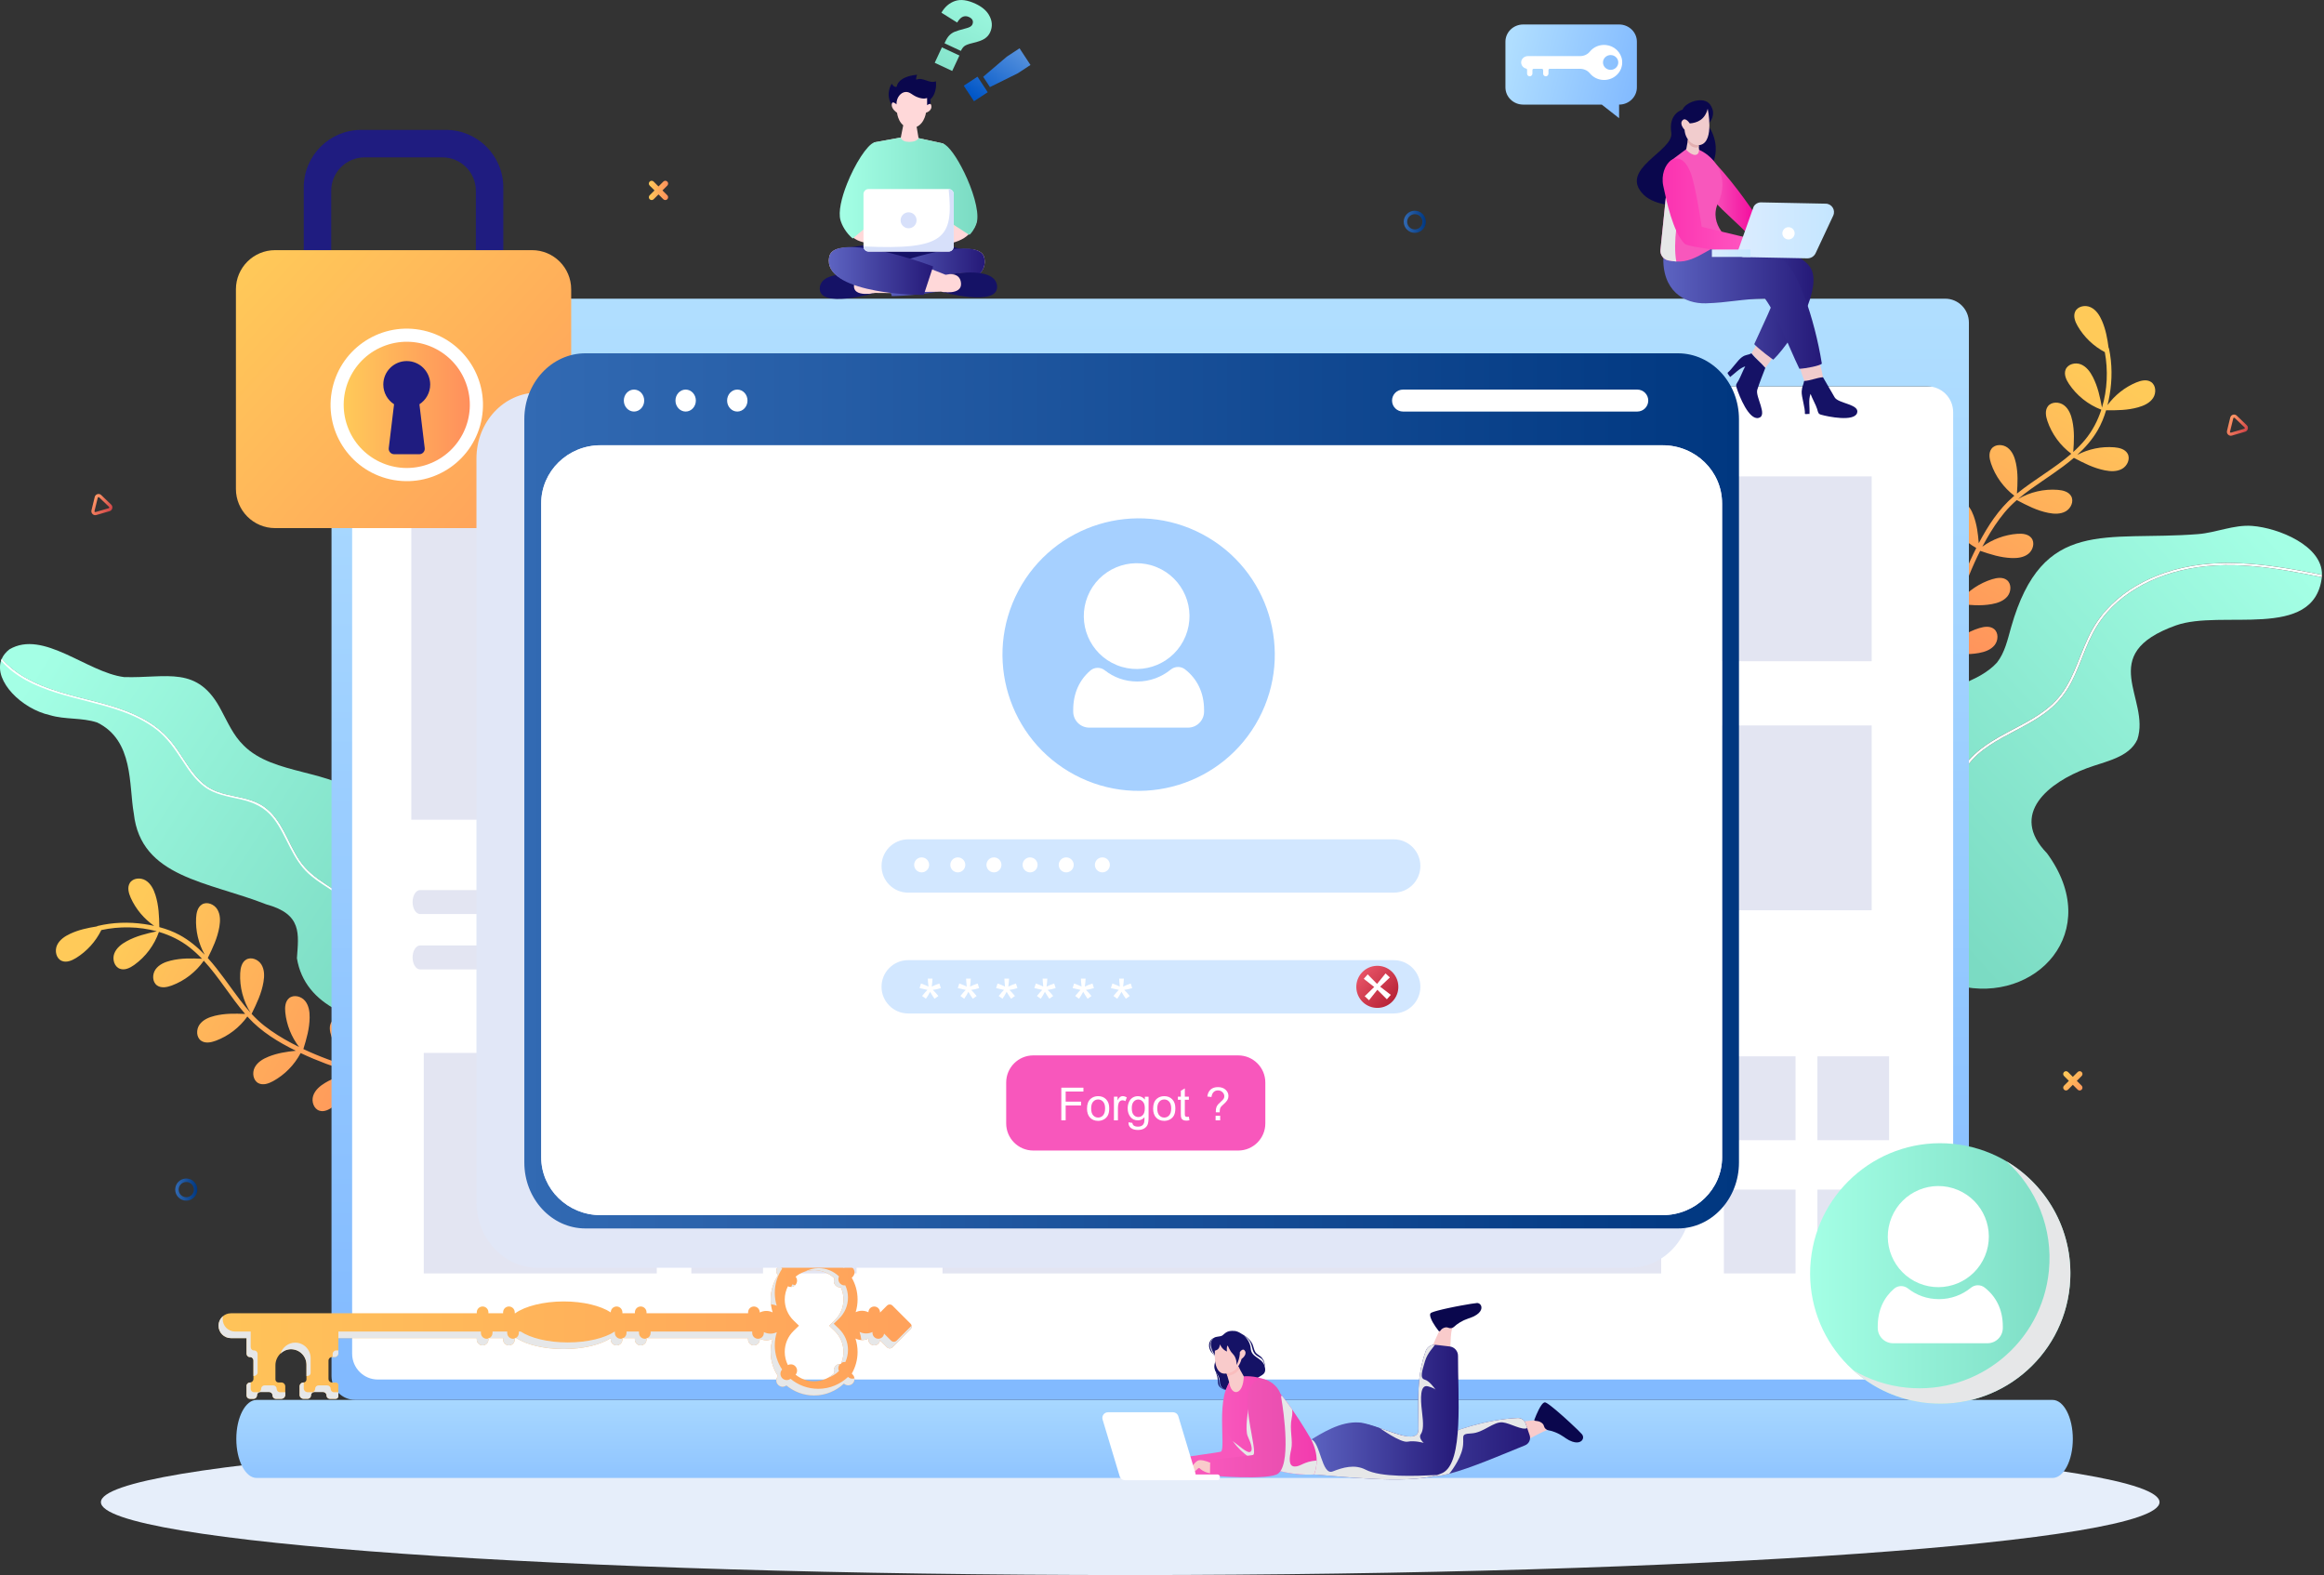 <svg width="487" height="330" viewBox="0 0 487 330" fill="none" xmlns="http://www.w3.org/2000/svg">
<rect x="0" y="0" width="487" height="330" fill="#333333" stroke="none"/>
<g clip-path="url(#clip0_561_5)">
<path d="M236.841 330.001C355.964 330.001 452.533 323.165 452.533 314.732C452.533 306.3 355.964 299.464 236.841 299.464C117.717 299.464 21.149 306.3 21.149 314.732C21.149 323.165 117.717 330.001 236.841 330.001Z" fill="#E6EEFA"/>
<path d="M390.298 161.147L391.954 184.316C393.937 182.505 396.12 180.883 398.221 179.238C400.286 177.62 402.332 175.943 404.094 173.983C405.888 171.992 407.178 169.74 408.248 167.296C409.283 164.93 410.203 162.486 411.718 160.364C412.902 158.695 414.444 157.318 416.12 156.149C419.586 153.72 423.559 152.149 427.088 149.823C428.866 148.658 430.514 147.288 431.816 145.6C433.394 143.565 434.436 141.179 435.392 138.806C436.348 136.44 437.233 134.027 438.492 131.795C439.562 129.894 440.916 128.162 442.481 126.643C445.613 123.593 449.515 121.412 453.63 120.003C463.709 116.551 474.546 118.074 484.759 120.081C485.361 120.2 485.967 120.322 486.572 120.448C486.702 114.366 477.497 110.607 471.919 110.186C468.103 109.903 464.417 111.607 460.605 111.906C441.289 113.441 428.036 108.249 421.443 131.386C420.707 133.976 420.129 136.72 418.465 138.833C410.801 147.237 388.854 144.49 390.298 161.144V161.147Z" fill="url(#paint0_linear_561_5)"/>
<path d="M410.392 206.516C426.631 210.472 440.998 195.16 428.949 178.77C420.916 170.523 429.385 163.899 437.3 160.959C441.226 159.494 446.14 158.743 447.89 154.932C450.723 146.391 438.956 137.129 455.943 131.044C465.526 127.607 484.802 134.252 486.525 121.117C486.533 121.054 486.541 120.991 486.545 120.928C476.844 118.956 466.706 117.157 456.942 119.534C452.654 120.577 448.504 122.388 444.999 125.096C443.284 126.415 441.734 127.958 440.436 129.69C438.992 131.622 437.949 133.783 437.029 136.011C436.061 138.365 435.203 140.778 434.011 143.037C432.961 145.025 431.624 146.808 429.924 148.292C426.856 150.969 423.079 152.618 419.554 154.586C417.764 155.59 415.998 156.688 414.452 158.054C412.69 159.624 411.392 161.529 410.373 163.651C409.259 165.973 408.421 168.422 407.131 170.653C405.888 172.814 404.22 174.688 402.391 176.369C399.098 179.411 395.282 181.852 392.005 184.91C392.005 184.91 392.127 202.06 410.396 206.512L410.392 206.516Z" fill="url(#paint1_linear_561_5)"/>
<path d="M391.958 184.312L392.005 184.91C395.282 181.851 399.098 179.407 402.391 176.368C404.22 174.688 405.888 172.81 407.131 170.653C408.421 168.421 409.259 165.969 410.373 163.651C411.392 161.529 412.69 159.624 414.452 158.053C415.998 156.688 417.76 155.589 419.554 154.586C423.079 152.618 426.856 150.968 429.924 148.292C431.62 146.808 432.961 145.025 434.011 143.037C435.207 140.782 436.061 138.369 437.029 136.011C437.949 133.787 438.988 131.622 440.435 129.689C441.734 127.954 443.284 126.415 444.999 125.096C448.508 122.392 452.654 120.581 456.942 119.534C466.706 117.157 476.844 118.955 486.545 120.927C486.561 120.766 486.572 120.609 486.576 120.451C485.97 120.325 485.365 120.207 484.763 120.085C474.55 118.078 463.712 116.554 453.634 120.006C449.515 121.412 445.616 123.596 442.485 126.647C440.919 128.166 439.57 129.898 438.496 131.799C437.237 134.031 436.356 136.44 435.396 138.809C434.44 141.183 433.398 143.564 431.82 145.603C430.514 147.292 428.87 148.662 427.092 149.827C423.563 152.153 419.59 153.724 416.124 156.152C414.452 157.321 412.91 158.699 411.722 160.368C410.211 162.489 409.287 164.93 408.252 167.299C407.182 169.748 405.892 171.995 404.098 173.987C402.336 175.947 400.29 177.628 398.225 179.242C396.124 180.883 393.941 182.505 391.958 184.319V184.312Z" fill="white"/>
<path d="M77.199 234.95C75.999 234.568 75.496 233.025 75.885 231.832C76.275 230.64 77.313 229.766 78.395 229.12C80.145 228.073 81.959 227.495 83.879 226.975C82.014 226.672 80.157 226.302 78.324 225.877C77.109 225.594 75.901 225.287 74.697 224.948C73.82 227.64 72.124 230.061 69.886 231.797C69.036 232.454 67.958 233.041 66.935 232.71C65.743 232.328 65.236 230.785 65.625 229.593C66.011 228.4 67.042 227.53 68.116 226.885C69.921 225.802 71.794 225.224 73.788 224.688C70.094 223.614 66.475 222.275 62.998 220.634C61.703 223.106 59.669 225.184 57.223 226.522C56.282 227.038 55.122 227.444 54.166 226.955C53.049 226.389 52.793 224.783 53.367 223.669C53.938 222.551 55.094 221.858 56.255 221.394C58.139 220.638 60.016 220.358 61.99 220.15C58.352 218.363 54.744 216.174 52.006 213.163C51.951 213.1 51.896 213.037 51.837 212.974C50.201 215.269 47.868 217.068 45.224 218.052C44.217 218.426 43.013 218.662 42.136 218.044C41.113 217.324 41.09 215.698 41.813 214.675C42.537 213.651 43.78 213.128 44.996 212.832C47.144 212.313 49.197 212.344 51.369 212.439C48.304 208.877 45.885 204.732 42.703 201.284C41.062 203.638 38.694 205.48 36.007 206.48C35.004 206.853 33.796 207.09 32.919 206.472C31.896 205.751 31.872 204.126 32.596 203.102C33.32 202.079 34.563 201.555 35.779 201.26C37.982 200.725 40.09 200.776 42.329 200.878C41.518 200.028 40.657 199.229 39.721 198.493C37.828 197.005 35.633 195.938 33.304 195.25C32.341 198.021 30.5 200.485 28.108 202.185C27.234 202.807 26.129 203.346 25.122 202.972C23.946 202.539 23.505 200.977 23.942 199.8C24.378 198.623 25.445 197.8 26.546 197.202C28.564 196.104 30.641 195.608 32.864 195.124C29.083 194.092 24.976 194.053 21.235 194.864C20.063 197.253 18.21 199.312 15.944 200.713C15.031 201.276 13.895 201.744 12.915 201.311C11.77 200.804 11.428 199.217 11.939 198.072C12.451 196.926 13.564 196.171 14.701 195.643C16.515 194.801 18.344 194.419 20.267 194.108C20.323 194.061 20.393 194.026 20.48 194.002C23.651 193.242 26.963 193.14 30.185 193.604C30.897 193.707 31.605 193.837 32.313 193.99C30.181 192.518 28.454 190.463 27.392 188.098C26.951 187.118 26.637 185.929 27.195 185.012C27.848 183.941 29.465 183.811 30.531 184.469C31.597 185.126 32.199 186.33 32.577 187.527C33.273 189.759 33.348 191.931 33.391 194.25C34.854 194.64 36.282 195.167 37.612 195.887C39.626 196.982 41.349 198.414 42.903 200.032C41.597 197.702 40.956 194.998 41.094 192.329C41.149 191.258 41.412 190.054 42.325 189.495C43.395 188.842 44.894 189.463 45.543 190.534C46.192 191.605 46.18 192.955 45.968 194.191C45.559 196.56 44.595 198.568 43.541 200.717C46.027 203.457 48.1 206.633 50.322 209.542C51.023 210.459 51.743 211.345 52.506 212.191C50.964 209.735 50.189 206.798 50.334 203.897C50.389 202.827 50.649 201.622 51.566 201.063C52.636 200.406 54.135 201.028 54.784 202.099C55.437 203.169 55.425 204.519 55.212 205.751C54.799 208.172 53.8 210.223 52.722 212.427C53.548 213.321 54.426 214.159 55.397 214.919C57.171 216.308 59.099 217.493 61.086 218.552C61.613 218.835 62.148 219.103 62.683 219.37C61.078 217.284 60.055 214.749 59.784 212.132C59.673 211.065 59.748 209.837 60.566 209.144C61.522 208.333 63.1 208.719 63.906 209.676C64.713 210.636 64.909 211.97 64.886 213.222C64.847 215.541 64.249 217.607 63.572 219.799C66.971 221.402 70.523 222.689 74.13 223.732C71.971 222.035 70.315 219.705 69.433 217.103C69.091 216.088 68.891 214.871 69.536 214.013C70.287 213.01 71.912 213.037 72.911 213.793C73.91 214.549 74.394 215.808 74.654 217.032C75.141 219.363 74.996 221.563 74.815 223.925C75.295 224.058 75.775 224.192 76.255 224.318C78.894 225.011 81.573 225.59 84.276 226.019C82.199 224.334 80.602 222.055 79.744 219.52C79.402 218.505 79.201 217.288 79.843 216.43C80.594 215.426 82.219 215.454 83.218 216.21C84.217 216.965 84.701 218.225 84.96 219.449C85.436 221.712 85.311 223.862 85.138 226.145C88.226 226.593 91.341 226.841 94.457 226.833C95.106 226.833 95.063 227.841 94.418 227.841C91.27 227.849 88.127 227.593 85.008 227.137C84.123 229.841 82.411 232.273 80.153 234.017C79.3 234.674 78.214 235.265 77.187 234.938L77.199 234.95Z" fill="url(#paint2_linear_561_5)"/>
<path d="M399.436 128.615C399.853 127.426 401.407 126.966 402.587 127.391C403.768 127.816 404.61 128.879 405.223 129.977C406.218 131.756 406.746 133.586 407.21 135.523C407.564 133.665 407.989 131.823 408.465 129.997C408.779 128.788 409.126 127.588 409.495 126.395C406.832 125.443 404.46 123.675 402.792 121.388C402.159 120.522 401.608 119.424 401.962 118.413C402.379 117.232 403.933 116.767 405.113 117.188C406.293 117.61 407.131 118.664 407.745 119.759C408.776 121.593 409.299 123.486 409.775 125.494C410.955 121.829 412.395 118.247 414.133 114.815C411.702 113.449 409.684 111.355 408.418 108.871C407.93 107.915 407.556 106.742 408.071 105.801C408.669 104.699 410.278 104.49 411.38 105.093C412.477 105.695 413.138 106.872 413.571 108.049C414.271 109.954 414.499 111.839 414.653 113.819C416.541 110.233 418.831 106.683 421.915 104.034C421.978 103.979 422.045 103.927 422.111 103.872C419.865 102.168 418.138 99.787 417.226 97.114C416.879 96.099 416.679 94.886 417.32 94.024C418.071 93.02 419.692 93.044 420.695 93.796C421.698 94.552 422.182 95.807 422.442 97.031C422.902 99.192 422.808 101.247 422.65 103.42C426.297 100.456 430.502 98.153 434.043 95.067C431.738 93.359 429.967 90.942 429.043 88.222C428.697 87.207 428.496 85.994 429.137 85.132C429.889 84.129 431.51 84.152 432.513 84.904C433.516 85.66 434 86.915 434.259 88.139C434.731 90.359 434.621 92.465 434.456 94.701C435.325 93.914 436.152 93.076 436.915 92.162C438.457 90.312 439.586 88.147 440.337 85.837C437.595 84.794 435.188 82.885 433.559 80.44C432.965 79.547 432.458 78.429 432.855 77.433C433.323 76.268 434.897 75.874 436.057 76.343C437.218 76.815 438.012 77.902 438.579 79.019C439.617 81.07 440.054 83.16 440.475 85.4C441.612 81.649 441.769 77.543 441.069 73.776C438.713 72.533 436.714 70.624 435.377 68.317C434.838 67.388 434.405 66.239 434.865 65.27C435.404 64.137 437.001 63.842 438.13 64.389C439.259 64.932 439.983 66.07 440.479 67.223C441.27 69.061 441.6 70.899 441.856 72.836C441.899 72.891 441.934 72.962 441.954 73.048C442.623 76.24 442.631 79.559 442.076 82.767C441.954 83.475 441.805 84.18 441.631 84.884C443.162 82.794 445.266 81.125 447.658 80.129C448.65 79.716 449.845 79.437 450.746 80.023C451.797 80.708 451.879 82.326 451.195 83.377C450.51 84.428 449.287 84.995 448.079 85.333C445.829 85.967 443.657 85.979 441.34 85.959C440.908 87.411 440.341 88.824 439.582 90.135C438.433 92.119 436.95 93.8 435.29 95.307C437.658 94.067 440.377 93.504 443.04 93.717C444.11 93.804 445.302 94.099 445.837 95.032C446.458 96.118 445.794 97.602 444.704 98.22C443.614 98.842 442.269 98.787 441.041 98.539C438.689 98.063 436.706 97.039 434.59 95.929C431.781 98.338 428.551 100.322 425.581 102.459C424.645 103.132 423.74 103.829 422.871 104.569C425.369 103.093 428.323 102.404 431.215 102.632C432.285 102.715 433.476 103.014 434.012 103.943C434.637 105.03 433.972 106.514 432.882 107.132C431.793 107.753 430.447 107.702 429.22 107.454C426.812 106.97 424.794 105.915 422.623 104.774C421.706 105.573 420.845 106.427 420.058 107.376C418.618 109.111 417.379 111.005 416.266 112.961C415.971 113.481 415.683 114.008 415.404 114.535C417.532 112.989 420.093 112.04 422.717 111.843C423.787 111.764 425.011 111.875 425.679 112.709C426.462 113.689 426.034 115.252 425.054 116.035C424.074 116.814 422.733 116.972 421.482 116.917C419.169 116.814 417.119 116.153 414.948 115.413C413.248 118.767 411.864 122.286 410.719 125.864C412.477 123.754 414.849 122.16 417.473 121.353C418.5 121.038 419.716 120.873 420.558 121.542C421.537 122.321 421.466 123.943 420.683 124.923C419.901 125.903 418.63 126.352 417.395 126.572C415.054 126.993 412.859 126.785 410.506 126.537C410.357 127.013 410.211 127.489 410.074 127.966C409.307 130.583 408.65 133.248 408.146 135.94C409.889 133.909 412.21 132.378 414.767 131.595C415.794 131.28 417.009 131.115 417.851 131.784C418.831 132.563 418.76 134.185 417.977 135.165C417.194 136.145 415.923 136.594 414.688 136.814C412.41 137.227 410.27 137.038 407.993 136.798C407.454 139.873 407.119 142.982 407.037 146.1C407.021 146.749 406.014 146.678 406.03 146.029C406.112 142.88 406.458 139.743 407.001 136.637C404.326 135.677 401.942 133.893 400.266 131.587C399.633 130.713 399.078 129.611 399.432 128.591L399.436 128.615Z" fill="url(#paint3_linear_561_5)"/>
<path d="M51.058 156.184C57.396 162.549 69.461 161.053 76.31 167.237C80.106 170.948 79.567 175.896 80.039 180.368C81.601 188.33 83.82 197.171 89.61 204.41C92.513 207.61 96.628 210.149 98.871 213.632C95.279 214.581 90.79 215.132 86.196 215.049C86.09 214.986 85.979 214.919 85.877 214.852C81.774 212.235 78.285 208.488 77.108 203.654C76.038 199.253 76.68 194.262 74.107 190.318C72.698 188.161 70.48 186.752 68.367 185.367C66.192 183.934 64.182 182.426 62.718 180.23C60.279 176.569 59.099 171.751 55.374 169.079C53.1 167.449 50.279 167.142 47.632 166.512C46.153 166.162 44.693 165.682 43.426 164.824C42.344 164.092 41.424 163.151 40.61 162.135C39.005 160.128 37.777 157.849 36.204 155.814C34.61 153.747 32.604 152.094 30.338 150.815C25.389 148.02 19.725 147.04 14.312 145.529C9.418 144.159 4.264 142.238 0.724 138.428C0.602 138.298 0.484 138.164 0.37 138.03C0.681 137.314 1.208 136.641 1.979 136.046C9.083 131.874 18.21 140.864 25.987 141.86C34.984 142.147 41.444 139.239 46.4 148.894C47.761 151.394 48.863 154.043 51.058 156.184Z" fill="url(#paint4_linear_561_5)"/>
<path d="M14.312 145.529C19.725 147.04 25.386 148.02 30.338 150.815C32.604 152.094 34.611 153.747 36.204 155.814C37.777 157.849 39.001 160.124 40.61 162.135C41.424 163.155 42.344 164.092 43.426 164.824C44.697 165.682 46.153 166.162 47.632 166.512C50.279 167.142 53.1 167.449 55.374 169.079C59.099 171.751 60.275 176.569 62.718 180.23C64.178 182.426 66.188 183.934 68.367 185.367C70.476 186.752 72.698 188.161 74.107 190.318C76.68 194.262 76.038 199.253 77.108 203.654C78.285 208.488 81.774 212.235 85.877 214.852C85.983 214.919 86.09 214.986 86.196 215.049C85.964 215.049 85.731 215.041 85.496 215.029C74.862 214.691 63.867 210.904 62.219 200.761C62.577 195.683 63.367 191.527 55.787 189.476C43.662 184.697 29.508 183.898 28.037 170.433C26.971 164.493 28.076 155.153 20.37 151.378C17.113 150.303 13.706 150.815 10.433 149.831C4.512 148.5 -1.22 142.742 0.22 138.416C0.26 138.29 0.307 138.16 0.366 138.034C0.48 138.168 0.598 138.302 0.72 138.432C4.264 142.242 9.414 144.163 14.308 145.533L14.312 145.529Z" fill="url(#paint5_linear_561_5)"/>
<path d="M14.312 145.529C19.725 147.04 25.386 148.02 30.338 150.815C32.604 152.094 34.611 153.747 36.204 155.814C37.777 157.849 39.001 160.124 40.61 162.135C41.424 163.155 42.345 164.092 43.426 164.824C44.697 165.682 46.153 166.162 47.632 166.512C50.279 167.142 53.1 167.449 55.374 169.079C59.099 171.751 60.275 176.569 62.718 180.23C64.178 182.426 66.188 183.934 68.367 185.367C70.476 186.752 72.699 188.161 74.107 190.318C76.68 194.262 76.038 199.253 77.109 203.654C78.285 208.488 81.774 212.235 85.877 214.852C85.983 214.919 86.09 214.986 86.196 215.049C85.964 215.049 85.732 215.041 85.496 215.029C84.524 214.4 83.584 213.699 82.671 212.92C80.999 211.479 79.524 209.802 78.426 207.889C77.262 205.85 76.64 203.63 76.318 201.312C75.991 198.946 75.901 196.541 75.338 194.215C74.697 191.554 73.312 189.421 71.16 187.724C69.052 186.067 66.621 184.855 64.634 183.036C62.962 181.505 61.813 179.553 60.779 177.561C59.705 175.479 58.737 173.298 57.285 171.44C55.523 169.181 53.163 168.091 50.409 167.473C47.746 166.874 44.996 166.477 42.762 164.784C40.783 163.285 39.406 161.163 38.061 159.116C36.578 156.857 35.059 154.676 32.927 152.972C30.657 151.165 27.998 149.914 25.279 148.949C17.093 146.048 6.212 145.316 0.22 138.412C0.26 138.286 0.307 138.156 0.366 138.03C0.48 138.164 0.598 138.298 0.72 138.428C4.264 142.238 9.414 144.159 14.308 145.529H14.312Z" fill="white"/>
<path d="M410.648 86.407V285.053C410.648 288.064 408.213 290.509 405.204 290.509H76.857C73.847 290.509 71.404 288.068 71.404 285.053V86.407C71.404 83.395 73.847 80.951 76.857 80.951H405.204C408.213 80.951 410.648 83.392 410.648 86.407Z" fill="white"/>
<path d="M430.117 309.657H53.773C51.424 309.657 49.52 305.997 49.52 301.482C49.52 296.967 51.424 293.307 53.773 293.307H430.117C432.466 293.307 434.366 296.967 434.366 301.482C434.366 305.997 432.462 309.657 430.117 309.657Z" fill="url(#paint6_linear_561_5)"/>
<path d="M407.627 62.581H74.43C71.692 62.581 69.469 64.821 69.469 67.588V288.296C69.469 291.06 71.692 293.299 74.43 293.299H407.627C410.365 293.299 412.588 291.06 412.588 288.296V67.588C412.588 64.825 410.365 62.581 407.627 62.581ZM409.291 283.62C409.291 286.612 406.884 289.036 403.906 289.036H79.182C76.204 289.036 73.792 286.612 73.792 283.62V86.367C73.792 83.376 76.208 80.951 79.182 80.951H403.906C406.884 80.951 409.291 83.376 409.291 86.367V283.62Z" fill="url(#paint7_linear_561_5)"/>
<path d="M258.922 98.641H86.188V171.743H258.922V98.641Z" fill="#E3E5F2"/>
<path d="M159.894 221.319H144.874V238.89H159.894V221.319Z" fill="#E3E5F2"/>
<path d="M179.496 221.319H164.477V238.89H179.496V221.319Z" fill="#E3E5F2"/>
<path d="M159.894 249.238H144.874V266.805H159.894V249.238Z" fill="#E3E5F2"/>
<path d="M179.496 249.238H164.477V266.805H179.496V249.238Z" fill="#E3E5F2"/>
<path d="M376.262 221.319H361.243V238.89H376.262V221.319Z" fill="#E3E5F2"/>
<path d="M395.865 221.319H380.845V238.89H395.865V221.319Z" fill="#E3E5F2"/>
<path d="M376.262 249.238H361.243V266.805H376.262V249.238Z" fill="#E3E5F2"/>
<path d="M395.865 249.238H380.845V266.805H395.865V249.238Z" fill="#E3E5F2"/>
<path d="M252.226 191.507H88.033C87.164 191.507 86.46 190.381 86.46 188.996C86.46 187.61 87.164 186.484 88.033 186.484H252.226C253.096 186.484 253.8 187.61 253.8 188.996C253.8 190.381 253.096 191.507 252.226 191.507Z" fill="#E3E5F2"/>
<path d="M252.226 203.114H88.033C87.164 203.114 86.46 201.989 86.46 200.603C86.46 199.218 87.164 198.092 88.033 198.092H252.226C253.096 198.092 253.8 199.214 253.8 200.603C253.8 201.989 253.096 203.114 252.226 203.114Z" fill="#E3E5F2"/>
<path d="M348.107 221.319H197.506V266.81H348.107V221.319Z" fill="#E3E5F2"/>
<path d="M329.24 99.817H285.11V138.541H329.24V99.817Z" fill="#E3E5F2"/>
<path d="M392.218 99.817H348.088V138.541H392.218V99.817Z" fill="#E3E5F2"/>
<path d="M329.24 151.991H285.11V190.715H329.24V151.991Z" fill="#E3E5F2"/>
<path d="M392.218 151.991H348.088V190.715H392.218V151.991Z" fill="#E3E5F2"/>
<path d="M137.628 220.606H88.804V266.809H137.628V220.606Z" fill="#E3E5F2"/>
<path d="M254.987 285.766C255.001 285.748 255.03 285.773 255.016 285.795C254.436 286.521 254.872 287.494 255.194 288.221C255.366 288.604 255.423 289.008 255.466 289.423C255.509 289.813 255.552 290.264 255.817 290.575C256.093 290.904 256.554 291.051 256.941 291.205C256.973 291.216 256.959 291.266 256.926 291.255C256.547 291.148 256.164 291.015 255.842 290.776C255.688 290.661 255.538 290.543 255.438 290.378C255.323 290.189 255.266 289.988 255.237 289.77C255.205 289.541 255.202 289.312 255.187 289.083C255.169 288.825 255.105 288.586 255.048 288.339C254.94 287.891 254.758 287.458 254.697 286.997C254.64 286.564 254.697 286.109 254.987 285.766Z" fill="#151266"/>
<path d="M253.541 281.082C253.727 280.717 254.042 280.434 254.429 280.298C255.005 280.094 255.602 280.152 256.196 280.23C256.221 280.23 256.221 280.273 256.196 280.27C255.703 280.223 255.191 280.169 254.701 280.295C254.296 280.402 253.892 280.678 253.734 281.078C253.602 281.422 253.559 281.798 253.609 282.163C253.666 282.57 253.853 282.946 254.031 283.311C254.25 283.762 254.658 284.116 254.99 284.481C255.001 284.492 254.983 284.51 254.973 284.499C254.79 284.331 254.615 284.156 254.447 283.977C254.278 283.798 254.132 283.601 253.963 283.422C253.656 283.093 253.459 282.696 253.391 282.248C253.33 281.858 253.355 281.436 253.538 281.082H253.541Z" fill="#151266"/>
<path d="M254.987 284.543C253.556 287.437 255.524 287.395 255.61 289.445C255.731 292.354 259.471 290.894 260.215 290.873C260.959 290.851 262.065 290.379 262.967 289.234C263.872 288.089 265.285 288.253 265.11 286.729C265.089 286.539 265.049 286.371 265.003 286.214C265.092 285.587 264.835 284.976 264.445 284.492C264.054 284.006 263.403 283.816 263.067 283.283C262.741 282.768 262.698 282.134 262.444 281.587C262.183 281.025 261.7 280.528 261.224 280.145C260.891 279.88 260.53 279.658 260.161 279.451C259.66 279.111 259.159 278.907 258.798 278.867C256.969 278.667 256.647 279.511 256.075 279.844C255.502 280.177 254.346 279.765 253.817 281.089C253.287 282.417 254.991 284.543 254.991 284.543H254.987ZM260.619 279.801C260.877 279.977 261.127 280.17 261.353 280.385C261.582 280.603 261.782 280.835 261.943 281.107C262.104 281.379 262.201 281.666 262.287 281.97C262.441 282.514 262.523 283.111 262.874 283.576C263.235 284.056 263.8 284.267 264.269 284.614C264.738 284.961 264.945 285.53 264.971 286.096C264.351 284.371 262.233 284.467 262.097 282.535C262.015 281.383 261.367 280.442 260.623 279.801H260.619Z" fill="#151266"/>
<path d="M246.513 305.587C246.513 305.587 246.893 308.625 246.893 308.79C246.893 308.843 248.174 308.933 249.945 308.976C253.495 309.058 259.023 308.951 260.229 307.974C262.204 306.381 261.786 300.713 261.235 296.856C260.927 294.702 260.576 293.113 260.576 293.113C260.208 290.626 261.117 287.23 258.322 288.919C254.54 292.05 256.973 303.601 255.842 304.149C255.559 304.285 248.496 305.226 246.513 305.587Z" fill="url(#paint8_linear_561_5)"/>
<path d="M330.837 301.261C330.587 302.385 326.357 299.182 324.432 299.579C323.376 299.797 321.301 301.121 320.009 301.633C314.445 303.837 307.192 308.146 302.286 309.098C295.684 310.372 275.391 308.908 275.391 308.908L274.163 302.077C274.163 302.077 280.79 297.407 286.043 298.549C291.3 299.694 299.137 304.12 302.615 301.991C304.891 300.599 313.307 298.599 318.929 297.854C319.97 297.718 320.915 297.622 321.705 297.582C321.705 297.582 322.604 294.759 323.613 294.534C324.958 294.233 325.835 296.001 327.538 297.497C329.506 299.225 331.163 299.79 330.834 301.268L330.837 301.261Z" fill="#F9CBCB"/>
<path d="M274.163 302.073L275.391 308.905C275.391 308.905 286.949 309.738 295.455 309.599C298.221 309.556 300.665 309.409 302.282 309.094C302.726 309.008 303.195 308.901 303.692 308.772C308.201 307.606 314.649 304.818 319.587 302.814C320.414 302.478 320.832 301.555 320.542 300.714L320.027 299.211L319.691 298.227C319.451 297.525 318.778 297.06 318.038 297.092C311.317 297.386 304.053 299.909 301.91 301.215C300.482 302.088 298.178 301.877 295.673 301.268C292.069 300.399 288.044 298.706 285.614 298.248C281.384 297.45 274.167 302.073 274.167 302.073H274.163Z" fill="url(#paint9_linear_561_5)"/>
<g style="mix-blend-mode:multiply">
<path d="M294.606 303.15L295.455 309.598C298.221 309.555 300.665 309.409 302.282 309.094C302.726 309.008 303.195 308.901 303.692 308.772C303.824 308.654 305.921 306.009 306.469 303.515C307.016 301.021 305.739 300.441 308.322 300.323C310.906 300.202 312.946 297.786 314.924 298.019C316.535 298.209 319.014 299.758 320.027 299.207L319.691 298.223C319.451 297.521 318.778 297.056 318.038 297.088C311.317 297.382 304.053 299.905 301.91 301.211C300.482 302.084 298.178 301.873 295.673 301.264C295.104 302.277 294.61 303.15 294.61 303.15H294.606Z" fill="#E6E7E8"/>
</g>
<path d="M301.706 308.299C296.142 311.054 282.53 308.02 275.462 308.825C275.187 306.342 275.169 304.885 275.051 302.474C278.049 300.688 280.722 297.965 284.648 298.237C288.577 298.505 297.272 303.518 297.244 299.428C297.19 292.322 297.745 287.838 300.282 281.808C300.657 280.907 301.076 279.973 301.549 278.989C301.953 278.144 300.139 277.149 300.332 276.23C300.454 275.639 302.01 275.231 303.144 274.609C305.059 273.56 307.99 273.249 308.991 273.879C309.95 274.484 305.277 276.312 304.304 278.395C304.018 279.168 303.971 280.985 303.921 282.32C303.617 290.182 306.462 305.945 301.702 308.303L301.706 308.299Z" fill="#F9CBCB"/>
<path d="M274.128 301.986C274.181 303.102 274.378 304.14 274.603 305.178C274.861 306.384 275.158 307.59 275.305 308.921C279.624 309.175 294.728 311.082 301.169 309.043C301.595 308.907 301.978 308.756 302.325 308.588C306.751 306.391 305.485 292.35 305.531 284.076C305.538 283.071 304.783 282.226 303.789 282.108L300.851 281.765C300.804 281.758 300.758 281.754 300.708 281.754C299.852 281.715 299.054 282.237 298.765 283.053C296.861 288.406 297.194 292.908 297.244 299.428C297.262 302.315 293.011 300.569 289.128 299.199C287.507 298.626 285.95 298.118 284.795 298.039C280.866 297.767 277.126 300.2 274.128 301.99V301.986Z" fill="url(#paint10_linear_561_5)"/>
<g style="mix-blend-mode:multiply">
<path d="M274.603 305.179C274.861 306.384 275.158 307.59 275.305 308.922C279.624 309.176 294.728 311.083 301.169 309.043C296.514 309.265 289.371 309.569 286.179 307.927C283.853 306.732 281.417 307.451 279.262 308.295C276.958 309.201 276.693 302.083 274.729 301.543L274.6 305.179H274.603Z" fill="#E6E7E8"/>
</g>
<path d="M258.125 301.675C258.19 301.768 258.254 301.858 258.322 301.951C260.333 304.702 263.01 306.384 265.643 307.408C266.18 307.615 266.713 307.794 267.239 307.951C271.565 309.243 275.376 308.928 275.376 308.928C275.727 307.984 275.913 307.01 275.91 306.001C275.906 304.588 275.534 303.106 274.732 301.543C274.732 301.543 272.95 298.412 270.775 295.298C270.077 294.304 269.343 293.309 268.613 292.418C267.411 290.951 266.359 289.534 265.368 289.14C262.791 288.109 260.634 288.374 260.634 288.374L257.567 289.566C255.778 293.72 255.921 298.515 258.122 301.675H258.125Z" fill="url(#paint11_linear_561_5)"/>
<g style="mix-blend-mode:multiply">
<path d="M258.322 301.947C260.333 304.699 263.01 306.381 265.643 307.404C266.18 307.612 266.713 307.79 267.239 307.948C267.189 307.297 267.128 306.456 267.003 305.579C266.788 304.119 264.326 295.481 264.326 295.481L261.593 295.198C261.593 295.198 260.83 299.524 261.467 300.924C262.108 302.323 262.777 304.087 261.832 304.241C261.177 304.345 259.539 302.82 258.325 301.943L258.322 301.947Z" fill="#E6E7E8"/>
</g>
<g style="mix-blend-mode:multiply">
<path d="M265.643 307.408C270.581 309.326 275.376 308.929 275.376 308.929C275.727 307.984 275.913 307.01 275.91 306.001C273.147 306.205 272.557 307.304 271.279 307.257C270.002 307.211 270.138 305.522 270.571 303.675C271.004 301.829 270.159 299.478 270.685 297.084C270.835 296.39 270.843 295.796 270.771 295.299C270.073 294.304 269.34 293.309 268.61 292.418C267.765 293.216 267.007 293.946 266.967 294.025C266.885 294.186 265.862 305.06 265.64 307.404L265.643 307.408Z" fill="#E6E7E8"/>
</g>
<path d="M260.637 288.375C260.541 292.397 257.996 292.669 257.567 289.567L257.198 288.3L256.476 285.802L256.379 285.459L258.515 284.561L259.084 285.573L259.771 286.822L260.637 288.375Z" fill="#F9CBCB"/>
<path d="M259.771 286.821C259.503 287.125 259.174 287.458 258.894 287.669C258.293 288.124 257.205 288.299 257.205 288.299H257.198L256.475 285.801L257.417 285.394L259.084 285.572L259.771 286.821Z" fill="#F9BDBD"/>
<path d="M254.647 282.284C254.647 282.284 253.874 287.863 256.701 287.802C259.531 287.741 260.168 284.724 260.168 284.724C260.168 284.724 261.36 283.894 260.909 283.078C260.462 282.262 259.814 283.304 259.814 283.304C259.814 283.304 257.173 282.735 256.594 280.842C256.286 281.647 255.041 280.971 254.643 282.284H254.647Z" fill="#F9CBCB"/>
<path d="M254.579 283.003C254.722 282.882 255.549 282.91 255.638 281.658C255.638 281.658 256.082 282.774 257.12 283.168C257.12 283.168 256.941 282.18 257.291 281.872C257.291 281.872 257.592 282.907 258.358 283.687C259.12 284.467 259.17 285.701 259.131 285.991C259.131 285.991 260.14 284.102 259.714 282.52C259.288 280.939 258.401 280.631 258.401 280.631C258.401 280.631 255.817 279.879 254.851 281.325C254.271 282.195 254.575 282.996 254.575 282.996L254.579 283.003Z" fill="#151266"/>
<path d="M331.524 300.52C331.381 300.348 331.07 300.03 330.655 299.625C330.626 299.6 330.601 299.575 330.572 299.546C330.551 299.529 330.533 299.507 330.512 299.486C330.111 299.096 329.628 298.638 329.102 298.154C329.091 298.144 329.077 298.133 329.066 298.119C328.794 297.865 328.508 297.607 328.221 297.346C328.193 297.317 328.161 297.292 328.132 297.263C327.853 297.013 327.57 296.759 327.291 296.512C327.255 296.48 327.22 296.448 327.184 296.419C327.066 296.315 326.948 296.211 326.83 296.111C326.808 296.09 326.783 296.072 326.762 296.05C326.629 295.936 326.5 295.825 326.371 295.714C326.332 295.682 326.296 295.65 326.261 295.617C326.16 295.532 326.06 295.446 325.96 295.363C325.928 295.338 325.896 295.31 325.863 295.285C325.742 295.184 325.624 295.088 325.509 294.995C325.477 294.97 325.448 294.945 325.416 294.92C325.327 294.848 325.237 294.777 325.151 294.709C325.123 294.683 325.09 294.662 325.062 294.637C324.954 294.555 324.854 294.476 324.758 294.404C324.736 294.39 324.718 294.376 324.697 294.361C324.618 294.304 324.543 294.251 324.475 294.2C324.45 294.183 324.425 294.165 324.403 294.15C324.321 294.093 324.242 294.043 324.171 294C324.16 293.993 324.153 293.989 324.142 293.986C324.081 293.95 324.028 293.918 323.978 293.893C323.963 293.886 323.949 293.878 323.931 293.871C323.877 293.846 323.831 293.828 323.791 293.821C323.552 293.775 323.28 294.018 323.004 294.404C322.221 295.507 321.491 297.586 321.491 297.586C321.938 297.868 322.206 297.535 323.044 298.097C323.344 298.301 323.491 298.57 323.552 298.827C323.656 299.26 324.046 299.6 324.493 299.675C324.657 299.704 324.836 299.743 325.033 299.793C325.119 299.815 325.209 299.843 325.302 299.872C325.47 299.922 325.645 299.983 325.824 300.055C325.906 300.087 325.992 300.123 326.078 300.158C326.282 300.244 326.493 300.344 326.708 300.455C326.797 300.502 326.89 300.552 326.983 300.606C327.22 300.738 327.456 300.885 327.695 301.049C327.753 301.089 327.81 301.128 327.864 301.167C327.957 301.235 328.05 301.296 328.139 301.357C328.336 301.49 328.526 301.6 328.708 301.701C328.765 301.733 328.823 301.761 328.876 301.79C330.569 302.635 331.535 302.087 331.714 301.393C331.793 301.096 331.725 300.77 331.51 300.516L331.524 300.52Z" fill="#0A074D"/>
<path d="M309.442 273.017C309.228 273.031 308.802 273.088 308.247 273.174C308.211 273.181 308.176 273.185 308.14 273.192C308.115 273.195 308.086 273.199 308.058 273.206C307.524 273.292 306.891 273.403 306.215 273.528C306.2 273.528 306.182 273.535 306.168 273.535C305.814 273.6 305.449 273.671 305.08 273.743C305.041 273.75 305.002 273.757 304.962 273.764C304.608 273.836 304.25 273.908 303.896 273.983C303.849 273.993 303.806 274.001 303.76 274.011C303.61 274.044 303.463 274.076 303.316 274.108C303.288 274.115 303.259 274.119 303.23 274.126C303.066 274.162 302.905 274.197 302.747 274.233C302.701 274.244 302.654 274.255 302.608 274.265C302.482 274.294 302.361 274.323 302.239 274.351C302.2 274.362 302.16 274.369 302.121 274.38C301.974 274.416 301.831 274.451 301.692 274.487C301.652 274.498 301.616 274.505 301.581 274.516C301.473 274.544 301.366 274.573 301.266 274.598C301.23 274.609 301.194 274.616 301.158 274.627C301.033 274.663 300.915 274.695 300.804 274.727C300.779 274.734 300.758 274.741 300.736 274.748C300.647 274.777 300.561 274.802 300.482 274.827C300.454 274.838 300.428 274.845 300.403 274.852C300.31 274.884 300.224 274.913 300.153 274.945C300.142 274.949 300.135 274.952 300.124 274.956C300.06 274.981 300.006 275.006 299.956 275.031C299.942 275.038 299.927 275.045 299.913 275.053C299.863 275.081 299.82 275.106 299.795 275.131C299.623 275.289 299.652 275.643 299.795 276.076C300.196 277.318 301.552 278.942 301.552 278.942C302.049 278.892 301.76 278.499 302.676 278.173C303.008 278.055 303.298 278.098 303.534 278.202C303.932 278.373 304.418 278.266 304.733 277.962C304.848 277.851 304.984 277.733 305.138 277.615C305.206 277.561 305.277 277.507 305.352 277.45C305.488 277.35 305.635 277.25 305.796 277.15C305.871 277.103 305.946 277.056 306.025 277.01C306.211 276.903 306.408 276.795 306.619 276.691C306.708 276.649 306.802 276.606 306.895 276.563C307.131 276.455 307.385 276.359 307.65 276.266C307.71 276.244 307.775 276.223 307.839 276.201C307.943 276.169 308.047 276.133 308.143 276.098C308.358 276.019 308.555 275.94 308.737 275.854C308.795 275.829 308.848 275.8 308.902 275.775C310.534 274.952 310.666 273.89 310.233 273.349C310.047 273.117 309.757 272.981 309.439 273.002L309.442 273.017Z" fill="#0A074D"/>
<path d="M249.705 308.523C250.482 308.631 251.054 307.3 251.376 307.622C251.584 307.829 252.178 308.348 253.126 308.584C253.262 308.62 253.409 308.649 253.563 308.67C253.856 308.71 254.182 308.72 254.533 308.688C254.926 308.652 255.137 308.541 255.227 308.388C255.545 307.847 254.371 306.806 254.371 306.806C254.371 306.806 254.064 306.648 253.62 306.466C252.801 306.126 251.52 305.704 250.933 306.065C250.027 306.623 248.932 308.413 249.709 308.52L249.705 308.523Z" fill="#F9CBCB"/>
<path d="M253.552 309.067C253.552 309.232 266.051 310.195 267.862 308.731C268.109 308.531 268.323 308.255 268.502 307.922C270.553 304.122 268.442 292.546 268.442 292.546C268.073 290.063 264.169 287.4 262.355 290.109C260.798 292.432 261.553 296.497 262.255 300.372C262.412 301.234 262.555 302.025 262.655 302.694C262.834 303.893 262.87 304.698 262.591 304.834C262.466 304.895 261.063 305.045 259.37 305.228C257.656 305.41 255.645 305.625 254.364 305.808C253.999 305.858 253.713 306.122 253.62 306.466C253.599 306.538 253.591 306.613 253.588 306.688C253.581 307.225 253.57 307.937 253.563 308.441C253.563 308.524 253.563 308.599 253.563 308.67C253.563 308.885 253.559 309.035 253.559 309.067H253.552Z" fill="url(#paint12_linear_561_5)"/>
<path d="M241.096 303.021L241.772 302.538L238.24 302.302L237.457 302.803L241.096 303.021Z" fill="white"/>
<path d="M300.933 291.32C300.933 291.32 300.929 291.259 300.826 291.162C300.894 291.262 300.933 291.32 300.933 291.32Z" fill="#F58C4F"/>
<g style="mix-blend-mode:multiply">
<path d="M289.128 299.195C289.128 299.195 293.486 302.341 294.975 302.054C296.431 301.772 298.285 302.291 298.346 302.312C298.299 302.276 297.186 301.296 297.723 300.501C298.278 299.682 298.317 298.433 297.981 295.724C297.644 293.019 297.555 290.006 299.23 290.46C300.253 290.74 300.665 290.997 300.826 291.155C300.496 290.682 299.48 289.312 298.56 289.061C297.448 288.761 298.013 287.236 298.621 285.168C299.112 283.504 300.36 282.302 300.711 281.747C299.856 281.708 299.058 282.23 298.768 283.046C296.864 288.399 297.197 292.901 297.247 299.421C297.265 302.308 293.014 300.562 289.132 299.192L289.128 299.195Z" fill="#E6E7E8"/>
</g>
<path d="M247.376 310.128H255.159C255.416 310.128 255.624 309.92 255.624 309.663V309.394C255.624 309.137 255.416 308.929 255.159 308.929H247.376C247.119 308.929 246.91 309.137 246.91 309.394V309.663C246.91 309.92 247.119 310.128 247.376 310.128Z" fill="white"/>
<path d="M232.182 295.894H245.791C246.309 295.894 246.771 296.234 246.921 296.734L250.496 308.611C250.725 309.366 250.156 310.132 249.365 310.132H235.757C235.238 310.132 234.776 309.792 234.626 309.291L231.051 297.414C230.822 296.659 231.391 295.894 232.182 295.894Z" fill="white"/>
<path d="M238.208 303.25C238.111 303.157 238.162 302.996 238.294 302.974L239.02 302.863C239.074 302.856 239.117 302.82 239.142 302.774L239.46 302.112C239.518 301.99 239.689 301.99 239.75 302.112L240.079 302.767C240.105 302.813 240.147 302.845 240.201 302.852L240.928 302.953C241.06 302.971 241.114 303.132 241.021 303.228L240.498 303.743C240.459 303.779 240.445 303.833 240.452 303.887L240.58 304.609C240.606 304.742 240.466 304.842 240.348 304.781L239.697 304.445C239.65 304.42 239.593 304.42 239.546 304.445L238.899 304.792C238.781 304.856 238.641 304.756 238.662 304.624L238.781 303.897C238.788 303.844 238.77 303.79 238.734 303.754L238.204 303.246L238.208 303.25Z" fill="white"/>
<path d="M93.43 27.215H75.696C69.048 27.215 63.654 32.607 63.654 39.263V64.573H69.406V39.98C69.406 36.111 72.541 32.973 76.408 32.973H92.714C96.581 32.973 99.717 36.111 99.717 39.98V64.573H105.468V39.263C105.468 32.611 100.079 27.215 93.426 27.215H93.43Z" fill="#1F1C80"/>
<path d="M111.487 52.41H57.644C53.111 52.41 49.437 56.086 49.437 60.621V102.435C49.437 106.97 53.111 110.646 57.644 110.646H111.487C116.019 110.646 119.693 106.97 119.693 102.435V60.621C119.693 56.086 116.019 52.41 111.487 52.41Z" fill="url(#paint13_linear_561_5)"/>
<path d="M100.971 87.575C102.484 78.882 96.668 70.608 87.98 69.094C79.292 67.579 71.022 73.399 69.509 82.092C67.996 90.785 73.812 99.059 82.5 100.573C91.188 102.087 99.458 96.268 100.971 87.575Z" fill="white"/>
<path d="M89.693 97.275C96.563 94.814 100.139 87.246 97.679 80.371C95.219 73.496 87.655 69.918 80.784 72.38C73.913 74.841 70.338 82.41 72.798 89.285C75.258 96.159 82.822 99.737 89.693 97.275Z" fill="url(#paint14_linear_561_5)"/>
<path d="M87.895 84.699C89.248 83.825 90.149 82.302 90.149 80.566C90.149 77.85 87.95 75.649 85.236 75.649C82.521 75.649 80.322 77.85 80.322 80.566C80.322 82.298 81.219 83.821 82.576 84.699L81.467 93.886C81.385 94.567 81.92 95.169 82.604 95.169H87.864C88.552 95.169 89.083 94.567 89.001 93.886L87.891 84.699H87.895Z" fill="#1F1C80"/>
<path d="M68.418 292.367C68.418 292.76 68.737 293.079 69.13 293.079H70.354C70.657 293.079 70.901 292.835 70.901 292.536V290.21C70.901 289.91 70.657 289.662 70.354 289.662H69.587C69.178 289.662 68.839 289.328 68.839 288.915V285.069C68.839 284.656 69.174 284.321 69.587 284.321H70.13C70.555 284.321 70.901 283.975 70.901 283.55V280.361H99.909V280.66C99.909 281.333 100.456 281.881 101.129 281.881C101.802 281.881 102.348 281.333 102.348 280.66V280.361H105.425V280.66C105.425 281.333 105.971 281.881 106.644 281.881C107.317 281.881 107.864 281.333 107.864 280.66V280.361H108.241C110.33 281.739 113.969 282.648 118.108 282.648C122.246 282.648 125.885 281.735 127.974 280.361H127.982V280.66C127.982 281.333 128.528 281.881 129.201 281.881C129.874 281.881 130.421 281.333 130.421 280.66V280.361H133.037V280.66C133.037 281.333 133.584 281.881 134.256 281.881C134.929 281.881 135.476 281.333 135.476 280.66V280.361H156.762V280.66C156.762 281.333 157.309 281.881 157.982 281.881C158.654 281.881 159.201 281.333 159.201 280.66V280.479C159.614 280.688 160.082 280.81 160.578 280.81C161.074 280.81 161.514 280.696 161.919 280.499C161.64 281.377 161.491 282.306 161.491 283.254C161.491 285.128 162.061 286.872 163.033 288.32L162.989 288.371C162.521 288.93 162.592 289.761 163.151 290.229C163.631 290.631 164.311 290.631 164.791 290.269C166.369 291.579 168.391 292.367 170.598 292.367C173.013 292.367 175.208 291.422 176.841 289.879C177.34 290.351 178.123 290.371 178.639 289.899C179.174 289.407 179.209 288.572 178.717 288.037L178.493 287.793C179.264 286.454 179.709 284.904 179.709 283.254C179.709 282.286 179.555 281.341 179.268 280.448C179.681 280.653 180.141 280.771 180.633 280.771C181.125 280.771 181.569 280.656 181.974 280.46V280.66C181.974 281.333 182.521 281.881 183.194 281.881C183.819 281.881 184.327 281.408 184.398 280.802L185.869 282.274C186.188 282.593 186.707 282.593 187.026 282.274L190.806 278.492C191.125 278.173 191.125 277.653 190.806 277.334L187.026 273.552C186.707 273.233 186.188 273.233 185.869 273.552L184.413 275.008V274.957C184.413 274.284 183.867 273.737 183.194 273.737C182.521 273.737 181.986 274.276 181.978 274.941C181.573 274.744 181.117 274.626 180.633 274.626C180.149 274.626 179.709 274.736 179.307 274.929C179.567 274.075 179.709 273.182 179.709 272.265C179.709 270.607 179.264 269.057 178.489 267.718L178.717 267.47C179.209 266.935 179.177 266.101 178.639 265.609C178.123 265.132 177.332 265.152 176.837 265.632C175.204 264.097 173.013 263.152 170.602 263.152C168.399 263.152 166.38 263.94 164.803 265.242C164.323 264.876 163.639 264.872 163.155 265.278C162.596 265.746 162.525 266.577 162.993 267.136L163.041 267.191C162.065 268.643 161.495 270.387 161.495 272.265C161.495 273.197 161.64 274.103 161.908 274.965C161.506 274.772 161.058 274.662 160.582 274.662C160.106 274.662 159.618 274.784 159.205 274.992V274.953C159.205 274.28 158.658 273.733 157.986 273.733C157.313 273.733 156.766 274.28 156.766 274.953V275.154H135.48V274.953C135.48 274.28 134.933 273.733 134.26 273.733C133.587 273.733 133.041 274.28 133.041 274.953V275.154H130.425V274.953C130.425 274.28 129.878 273.733 129.205 273.733C128.532 273.733 127.986 274.28 127.986 274.953V274.969C125.897 273.591 122.258 272.674 118.108 272.674C113.957 272.674 109.996 273.67 107.962 275.154H107.864V274.953C107.864 274.28 107.317 273.733 106.644 273.733C105.971 273.733 105.425 274.28 105.425 274.953V275.154H102.348V274.953C102.348 274.28 101.802 273.733 101.129 273.733C100.456 273.733 99.909 274.28 99.909 274.953V275.154H48.395C46.959 275.154 45.795 276.319 45.795 277.756C45.795 279.192 46.959 280.357 48.395 280.357H51.664V283.613C51.664 283.99 51.959 284.333 52.337 284.317C52.553 284.309 52.754 284.396 52.895 284.534C53.029 284.667 53.112 284.856 53.112 285.061V288.907C53.112 289.316 52.785 289.647 52.38 289.655C51.986 289.662 51.66 289.962 51.66 290.355V292.367C51.66 292.752 51.975 293.067 52.36 293.067H53.135C53.529 293.067 53.847 292.748 53.847 292.355C53.847 291.961 54.166 291.642 54.559 291.642H56.389C56.782 291.642 57.101 291.961 57.101 292.355C57.101 292.748 57.419 293.067 57.813 293.067H58.946C59.406 293.067 59.776 292.693 59.776 292.237V290.481C59.776 290.021 59.402 289.651 58.946 289.651H58.34C57.998 289.651 57.718 289.371 57.718 289.029V286.045C57.718 284.242 59.193 282.664 60.995 282.68C61.884 282.688 62.687 283.046 63.269 283.632C63.859 284.219 64.221 285.037 64.221 285.935V289.029C64.221 289.367 63.946 289.651 63.599 289.651C63.371 289.651 63.163 289.741 63.013 289.895C62.864 290.044 62.769 290.253 62.769 290.481V292.237C62.769 292.697 63.143 293.067 63.599 293.067H64.445C64.839 293.067 65.157 292.748 65.157 292.355C65.157 291.961 65.476 291.642 65.869 291.642H67.695C68.088 291.642 68.407 291.961 68.407 292.355L68.418 292.367ZM165.102 269.501C165.562 269.738 166.137 269.694 166.558 269.34C167.112 268.872 167.187 268.045 166.723 267.486C167.781 266.624 169.13 266.108 170.598 266.108C172.258 266.108 173.764 266.774 174.874 267.844C174.63 268.352 174.724 268.982 175.165 269.383C175.456 269.651 175.834 269.757 176.199 269.718C176.554 270.493 176.758 271.355 176.758 272.265C176.758 273.945 176.089 275.52 174.874 276.693L173.772 277.756L174.874 278.818C176.089 279.991 176.758 281.566 176.758 283.246C176.758 284.152 176.557 285.006 176.207 285.781C175.842 285.742 175.46 285.848 175.169 286.116C174.728 286.521 174.634 287.155 174.882 287.663C173.772 288.737 172.266 289.403 170.602 289.403C169.13 289.403 167.781 288.883 166.723 288.021C167.191 287.458 167.12 286.628 166.561 286.159C166.141 285.805 165.562 285.762 165.102 286.002C164.685 285.171 164.445 284.238 164.445 283.246C164.445 281.566 165.114 279.991 166.329 278.818L167.431 277.756L166.329 276.693C165.114 275.52 164.445 273.945 164.445 272.265C164.445 271.269 164.689 270.332 165.11 269.497L165.102 269.501Z" fill="url(#paint15_linear_561_5)"/>
<g style="mix-blend-mode:multiply">
<path d="M165.798 269.647C166.07 269.631 166.333 269.533 166.557 269.344C166.597 269.312 166.624 269.273 166.66 269.241C166.447 269.241 166.235 269.194 166.042 269.096C165.952 269.273 165.873 269.458 165.798 269.647Z" fill="#E6E7E8"/>
<path d="M106.64 281.88C107.313 281.88 107.86 281.333 107.86 280.66V280.436C107.75 280.471 107.632 280.495 107.506 280.495C106.833 280.495 106.286 279.948 106.286 279.275V278.976H103.21V279.275C103.21 279.751 102.934 280.16 102.533 280.361H105.421V280.66C105.421 281.333 105.967 281.88 106.64 281.88Z" fill="#E6E7E8"/>
<path d="M133.902 279.275V278.976H131.286V279.275C131.286 279.751 131.011 280.16 130.609 280.361H133.037V280.66C133.037 281.333 133.584 281.88 134.256 281.88C134.929 281.88 135.476 281.333 135.476 280.66V280.436C135.366 280.471 135.248 280.495 135.126 280.495C134.453 280.495 133.906 279.948 133.906 279.275H133.902Z" fill="#E6E7E8"/>
<path d="M170.598 266.109C172.258 266.109 173.764 266.774 174.874 267.844C174.63 268.352 174.724 268.982 175.165 269.383C175.456 269.651 175.834 269.757 176.199 269.718C176.553 270.493 176.758 271.355 176.758 272.265C176.758 273.945 176.089 275.52 174.874 276.693L173.772 277.756L174.874 278.818C176.089 279.991 176.758 281.566 176.758 283.247C176.758 284.073 176.585 284.853 176.29 285.573C176.55 285.408 176.852 285.337 177.148 285.372C177.498 284.597 177.698 283.743 177.698 282.837C177.698 281.157 177.03 279.582 175.814 278.409L174.712 277.346L175.814 276.284C177.03 275.111 177.698 273.536 177.698 271.855C177.698 270.946 177.494 270.088 177.14 269.309C176.774 269.348 176.396 269.242 176.105 268.974C175.668 268.573 175.57 267.943 175.814 267.435C174.705 266.36 173.198 265.699 171.538 265.699C170.487 265.699 169.5 265.971 168.631 266.435C169.248 266.227 169.909 266.109 170.598 266.109Z" fill="#E6E7E8"/>
<path d="M177.706 288.493C176.074 290.032 173.878 290.981 171.463 290.981C169.26 290.981 167.234 290.194 165.657 288.883C165.177 289.245 164.496 289.245 164.016 288.844C163.458 288.375 163.387 287.545 163.855 286.986L163.898 286.934C162.927 285.486 162.356 283.742 162.356 281.869C162.356 280.916 162.506 279.991 162.785 279.113C162.38 279.31 161.927 279.424 161.443 279.424C160.96 279.424 160.48 279.302 160.067 279.094V279.275C160.067 279.948 159.52 280.495 158.847 280.495C158.174 280.495 157.628 279.948 157.628 279.275V278.976H136.341V279.275C136.341 279.751 136.066 280.16 135.665 280.361H156.762V280.66C156.762 281.333 157.309 281.88 157.982 281.88C158.654 281.88 159.201 281.333 159.201 280.66V280.479C159.614 280.688 160.082 280.81 160.578 280.81C161.074 280.81 161.514 280.696 161.919 280.499C161.64 281.377 161.491 282.306 161.491 283.254C161.491 285.128 162.061 286.872 163.033 288.32L162.989 288.371C162.521 288.93 162.592 289.761 163.151 290.229C163.631 290.631 164.311 290.631 164.791 290.268C166.369 291.579 168.391 292.366 170.598 292.366C173.013 292.366 175.208 291.422 176.841 289.879C177.34 290.351 178.123 290.371 178.639 289.898C178.957 289.603 179.095 289.186 179.052 288.784C178.595 288.946 178.076 288.844 177.71 288.497L177.706 288.493Z" fill="#E6E7E8"/>
<path d="M176.03 285.785C175.72 285.785 175.405 285.891 175.157 286.12C174.716 286.525 174.622 287.159 174.87 287.667C174.469 288.056 174.012 288.391 173.517 288.663C174.382 288.363 175.165 287.883 175.81 287.257C175.574 286.777 175.649 286.187 176.026 285.781L176.03 285.785Z" fill="#E6E7E8"/>
<path d="M127.978 280.361V280.66C127.978 281.333 128.525 281.88 129.197 281.88C129.87 281.88 130.417 281.333 130.417 280.66V280.436C130.307 280.471 130.189 280.495 130.063 280.495C129.39 280.495 128.843 279.948 128.843 279.275V278.976H128.835C126.746 280.353 123.108 281.262 118.969 281.262C114.831 281.262 111.192 280.349 109.103 278.976H108.725V279.275C108.725 279.751 108.45 280.16 108.049 280.361H108.233C110.322 281.739 113.961 282.648 118.1 282.648C122.238 282.648 125.877 281.735 127.966 280.361H127.974H127.978Z" fill="#E6E7E8"/>
<path d="M161.554 273.288C161.986 273.304 162.399 273.406 162.769 273.587C162.502 272.725 162.356 271.82 162.356 270.887C162.356 269.01 162.926 267.266 163.902 265.813L163.855 265.758C163.682 265.55 163.583 265.306 163.556 265.054C163.414 265.105 163.277 265.18 163.151 265.286C162.592 265.754 162.521 266.585 162.989 267.144L163.037 267.199C162.061 268.651 161.491 270.395 161.491 272.273C161.491 272.615 161.518 272.954 161.554 273.292V273.288Z" fill="#E6E7E8"/>
<path d="M53.249 288.277C53.654 288.269 53.981 287.934 53.981 287.529V283.683C53.981 283.475 53.894 283.29 53.765 283.156C53.623 283.018 53.422 282.931 53.206 282.939C52.828 282.955 52.533 282.613 52.533 282.235V278.98H49.264C47.828 278.98 46.664 277.814 46.664 276.378C46.664 276.165 46.691 275.957 46.743 275.756C46.164 276.232 45.798 276.952 45.798 277.763C45.798 279.2 46.963 280.365 48.399 280.365H51.668V283.62C51.668 283.998 51.963 284.341 52.34 284.325C52.557 284.317 52.758 284.404 52.899 284.541C53.033 284.675 53.115 284.864 53.115 285.069V288.293C53.159 288.285 53.206 288.277 53.249 288.277Z" fill="#E6E7E8"/>
<path d="M59.783 292.248V291.693H58.686C58.293 291.693 57.974 291.374 57.974 290.981C57.974 290.587 57.655 290.268 57.262 290.268H55.433C55.039 290.268 54.721 290.587 54.721 290.981C54.721 291.374 54.402 291.693 54.008 291.693H53.234C52.848 291.693 52.533 291.378 52.533 290.993V289.646C52.486 289.658 52.435 289.662 52.384 289.666C51.99 289.674 51.664 289.973 51.664 290.367V292.378C51.664 292.764 51.979 293.079 52.364 293.079H53.139C53.532 293.079 53.851 292.76 53.851 292.366C53.851 291.973 54.17 291.654 54.563 291.654H56.392C56.786 291.654 57.105 291.973 57.105 292.366C57.105 292.76 57.423 293.079 57.817 293.079H58.95C59.41 293.079 59.78 292.705 59.78 292.248H59.783Z" fill="#E6E7E8"/>
<path d="M99.909 280.361V280.66C99.909 281.333 100.456 281.88 101.129 281.88C101.801 281.88 102.348 281.333 102.348 280.66V280.436C102.238 280.471 102.12 280.495 101.994 280.495C101.322 280.495 100.775 279.948 100.775 279.275V278.976H70.912V280.361H99.905H99.909Z" fill="#E6E7E8"/>
<path d="M68.418 292.366C68.418 292.76 68.737 293.079 69.13 293.079H70.354C70.657 293.079 70.901 292.835 70.901 292.536V291.693H70C69.606 291.693 69.288 291.374 69.288 290.981C69.288 290.587 68.969 290.268 68.576 290.268H66.75C66.357 290.268 66.038 290.587 66.038 290.981C66.038 291.374 65.72 291.693 65.326 291.693H64.481C64.024 291.693 63.651 291.323 63.651 290.863V289.658C63.651 289.658 63.627 289.658 63.615 289.658C63.387 289.658 63.178 289.749 63.029 289.902C62.879 290.052 62.785 290.26 62.785 290.489V292.244C62.785 292.705 63.159 293.075 63.615 293.075H64.461C64.854 293.075 65.173 292.756 65.173 292.362C65.173 291.969 65.492 291.65 65.885 291.65H67.71C68.104 291.65 68.422 291.969 68.422 292.362L68.418 292.366Z" fill="#E6E7E8"/>
<path d="M187.887 280.885C187.568 281.204 187.049 281.204 186.73 280.885L185.259 279.413C185.188 280.019 184.681 280.492 184.055 280.492C183.383 280.492 182.836 279.944 182.836 279.271V279.071C182.431 279.267 181.974 279.382 181.494 279.382C181.015 279.382 180.539 279.263 180.129 279.059C180.306 279.61 180.428 280.181 180.499 280.759C180.542 280.759 180.586 280.767 180.633 280.767C181.117 280.767 181.569 280.653 181.974 280.456V280.657C181.974 281.33 182.521 281.877 183.194 281.877C183.819 281.877 184.327 281.405 184.398 280.799L185.869 282.271C186.188 282.59 186.707 282.59 187.026 282.271L190.806 278.488C191.007 278.287 191.081 278.008 191.03 277.748L187.895 280.885H187.887Z" fill="#E6E7E8"/>
<path d="M69.709 283.683V284.321H70.13C70.555 284.321 70.901 283.975 70.901 283.55V282.936H70.452C70.043 282.936 69.705 283.266 69.705 283.683H69.709Z" fill="#E6E7E8"/>
<path d="M58.765 283.62C59.351 283.046 60.138 282.687 60.999 282.691C61.888 282.699 62.691 283.057 63.273 283.644C63.863 284.23 64.225 285.049 64.225 285.947V288.32C64.304 288.296 64.386 288.277 64.473 288.277C64.815 288.277 65.094 287.997 65.094 287.655V284.561C65.094 283.664 64.732 282.849 64.142 282.258C63.56 281.672 62.754 281.314 61.868 281.306C60.429 281.294 59.205 282.298 58.765 283.62Z" fill="#E6E7E8"/>
</g>
<path d="M379.449 264.12C380.932 249.124 394.283 238.173 409.271 239.657C424.26 241.141 435.204 254.5 433.721 269.497C432.238 284.494 418.886 295.444 403.898 293.96C388.91 292.476 377.965 279.117 379.449 264.12Z" fill="url(#paint16_linear_561_5)"/>
<g style="mix-blend-mode:multiply">
<path d="M420.463 243.321C426.675 248.93 430.235 257.31 429.35 266.277C427.867 281.274 414.515 292.224 399.527 290.74C395.44 290.335 391.655 289.04 388.335 287.076C392.509 290.843 397.875 293.362 403.898 293.956C418.886 295.44 432.238 284.49 433.721 269.493C434.799 258.59 429.303 248.556 420.463 243.317V243.321Z" fill="#E6E7E8"/>
</g>
<path d="M415.96 263.143C418.197 257.739 415.632 251.543 410.23 249.304C404.829 247.065 398.636 249.632 396.399 255.036C394.162 260.441 396.727 266.637 402.128 268.876C407.53 271.114 413.722 268.548 415.96 263.143Z" fill="white"/>
<path d="M415.888 269.769C415.035 269.103 413.847 269.127 413.009 269.808C411.187 271.296 408.858 272.193 406.317 272.193C403.776 272.193 401.596 271.355 399.807 269.95C398.953 269.281 397.741 269.292 396.919 270.001C394.783 271.831 393.485 274.476 393.485 277.909V278.22C393.485 279.995 394.925 281.435 396.699 281.435H416.482C418.257 281.435 419.696 279.995 419.696 278.22V277.909C419.696 274.327 418.245 271.607 415.892 269.769H415.888Z" fill="white"/>
<path d="M183.859 50.977C183.859 50.977 176.227 52.107 176.357 52.032C176.487 51.958 190.322 59.059 190.322 59.059L203.957 52.946L197.199 50.977H183.859Z" fill="#151266"/>
<path d="M186.79 61.397C186.75 61.397 186.711 61.397 186.675 61.397C186.652 61.397 186.628 61.397 186.605 61.397C184.661 61.42 183.395 61.369 183.395 61.369C183.395 61.369 183.3 61.389 183.131 61.424C181.471 61.771 172.521 63.475 173.284 60.102C173.953 57.138 179.323 57.508 181.475 57.779C181.483 57.779 181.491 57.779 181.495 57.779C182.033 57.846 182.364 57.909 182.364 57.909C182.364 57.909 183.434 57.449 185.118 56.795C185.188 56.768 185.259 56.74 185.33 56.713C190.885 54.556 202.568 50.466 205.59 52.926C205.621 52.954 205.657 52.981 205.688 53.009C205.688 53.009 205.692 53.009 205.692 53.013C205.723 53.044 205.755 53.076 205.786 53.107C205.814 53.135 205.838 53.162 205.861 53.194C205.869 53.202 205.881 53.213 205.889 53.225C205.92 53.269 205.956 53.312 205.983 53.355C206.015 53.402 206.046 53.453 206.074 53.505C206.101 53.552 206.125 53.603 206.144 53.654C206.192 53.764 206.231 53.883 206.258 54.008C206.286 54.135 206.31 54.26 206.321 54.382C206.349 54.603 206.361 54.815 206.349 55.02C206.105 60.468 193.111 61.306 186.782 61.389L186.79 61.397Z" fill="#FFD8D9"/>
<path d="M186.888 62.031L186.672 61.397L186.577 61.121L185.118 56.803L184.909 56.185C190.468 54.024 202.513 50.364 205.59 52.926C205.625 52.954 205.657 52.985 205.688 53.017C205.688 53.017 205.692 53.017 205.692 53.021C205.723 53.052 205.755 53.084 205.786 53.115C205.814 53.143 205.838 53.17 205.861 53.202C205.869 53.21 205.881 53.221 205.889 53.233C205.92 53.277 205.956 53.32 205.983 53.363C206.015 53.41 206.046 53.462 206.074 53.513C206.101 53.56 206.125 53.611 206.144 53.662C206.192 53.773 206.231 53.891 206.258 54.017C206.286 54.142 206.31 54.269 206.321 54.391C206.349 54.611 206.361 54.824 206.349 55.028C206.125 60.547 193.214 61.948 186.88 62.035L186.888 62.031Z" fill="url(#paint17_linear_561_5)"/>
<g style="mix-blend-mode:multiply">
<path d="M182.36 57.929C182.36 57.929 172.234 55.949 171.794 60.231C171.321 64.833 183.387 61.389 183.387 61.389C183.387 61.389 178.733 62.408 178.953 59.794C179.166 57.267 182.356 57.929 182.356 57.929H182.36Z" fill="#151266"/>
</g>
<path d="M197.407 40.543C195.421 43.333 197.199 50.977 197.199 50.977H183.859C184.229 50.454 185.267 43.869 182.926 40.236C179.15 34.379 183.218 29.825 183.218 29.825L188.764 28.817L189.118 27.049L189.362 25.833L189.417 25.55H191.912L192.002 26.081L192.199 27.238L192.486 28.947L197.584 30.053C197.584 30.053 201.951 34.15 197.403 40.547L197.407 40.543Z" fill="#FFD8D9"/>
<path d="M183.859 50.977C184.173 50.532 184.972 45.687 183.756 42.019C186.388 41.255 185.944 48.56 190.326 50.977H183.859Z" fill="#C4626E"/>
<path d="M204.661 46.352C204.524 47.218 203.914 48.155 203.013 49.08C200.708 51.45 196.014 51.343 192.793 52.202L192.458 50.485C192.458 50.485 198.206 48.864 199.445 46.844C199.575 46.628 199.669 46.427 199.704 46.25C200.125 44.239 197.797 41.727 197.797 41.727L197.549 30.057C197.549 30.057 205.361 41.956 204.661 46.352Z" fill="#FFD8D9"/>
<path d="M188.544 50.517L188.603 51.658C188.705 51.623 188.697 51.473 188.591 51.449C185.723 50.855 181.007 51.678 178.709 49.725C177.293 48.521 176.522 47.037 176.341 45.895C175.641 41.499 183.265 29.832 183.265 29.832L182.982 41.491C182.982 41.491 180.657 44.006 181.074 46.014C181.148 46.372 181.432 46.813 181.845 47.293C183.568 49.316 188.548 50.513 188.548 50.513L188.544 50.517Z" fill="#FFD8D9"/>
<path d="M202.014 36.043L202.01 36.031C200.542 33.02 198.808 30.513 197.6 30.06C197.592 30.052 197.588 30.049 197.588 30.049L197.533 30.037C197.466 30.017 197.403 30.001 197.34 29.993L192.49 28.939C192.006 29.982 188.981 30.052 188.768 28.812L183.218 29.824C183.218 29.824 183.218 29.824 183.218 29.828C181.699 30.328 179.122 34.406 177.486 38.535C177.486 38.535 177.486 38.543 177.478 38.558C176.325 41.467 175.641 44.4 176.121 46.112C176.432 47.226 177.262 48.769 178.678 49.973L179.646 49.17L182.053 47.167C181.64 46.687 181.152 46.372 181.081 46.014C180.767 44.51 182.745 42.79 183.764 42.018C184.98 45.687 184.181 50.532 183.867 50.977H197.207C197.207 50.977 195.79 44.888 196.9 41.597C197.93 42.569 199.933 44.687 199.622 46.187C199.587 46.368 199.52 46.584 199.386 46.797L201.974 48.478L202.962 49.119C203.068 49.186 203.21 49.17 203.296 49.076C204.107 48.186 204.594 47.163 204.744 46.348C205.169 44.034 203.796 39.676 202.022 36.043H202.014Z" fill="url(#paint18_linear_561_5)"/>
<path d="M207.415 59.728C208.218 63.16 199.091 61.495 197.395 61.157C197.222 61.121 197.128 61.102 197.128 61.102C197.128 61.102 195.806 61.164 193.788 61.157C193.749 61.157 193.709 61.157 193.67 61.157C190.739 61.141 186.408 60.98 182.525 60.287C177.761 59.437 173.674 57.791 173.682 54.634C173.682 54.627 173.682 54.623 173.682 54.619C173.682 54.489 173.69 54.359 173.705 54.225C173.705 54.225 173.705 54.221 173.705 54.217C173.721 54.079 173.745 53.942 173.772 53.8C173.8 53.674 173.835 53.552 173.886 53.438C173.906 53.387 173.93 53.336 173.957 53.284C173.985 53.233 174.016 53.182 174.048 53.131C174.075 53.084 174.111 53.04 174.142 52.997C174.15 52.985 174.162 52.973 174.17 52.962C174.193 52.93 174.221 52.899 174.244 52.871C174.276 52.84 174.307 52.808 174.339 52.776C174.339 52.776 174.339 52.769 174.343 52.773C174.712 52.43 175.228 52.198 175.861 52.056C180.216 51.088 190.098 54.477 195.11 56.374C195.181 56.402 195.255 56.429 195.326 56.457C197.049 57.11 198.143 57.567 198.143 57.567C198.143 57.567 198.481 57.504 199.028 57.429C199.036 57.429 199.04 57.429 199.048 57.429C201.239 57.134 206.703 56.713 207.411 59.728H207.415Z" fill="#FFD8D9"/>
<path d="M195.539 55.827L195.33 56.461L193.784 61.157L193.572 61.802C190.912 61.791 187.116 61.558 183.552 60.897C178.363 59.933 173.662 58.063 173.682 54.635C173.682 54.627 173.682 54.623 173.682 54.619C173.682 54.489 173.694 54.359 173.705 54.225C173.705 54.225 173.705 54.221 173.705 54.217C173.721 54.08 173.745 53.942 173.772 53.8C173.8 53.674 173.835 53.552 173.886 53.438C173.906 53.387 173.93 53.336 173.957 53.284C173.985 53.233 174.016 53.182 174.048 53.131C174.075 53.084 174.111 53.04 174.142 52.997C174.15 52.985 174.162 52.974 174.17 52.962C174.193 52.93 174.221 52.899 174.244 52.871C174.276 52.84 174.307 52.808 174.339 52.777C174.339 52.777 174.339 52.769 174.343 52.773C174.724 52.407 175.267 52.151 175.936 51.989C180.413 50.895 190.535 53.93 195.535 55.823L195.539 55.827Z" fill="url(#paint19_linear_561_5)"/>
<path d="M198.151 57.587C198.151 57.587 208.446 55.485 208.93 59.842C209.453 64.522 197.132 61.118 197.132 61.118C197.132 61.118 201.632 61.972 201.384 59.311C201.144 56.737 198.151 57.583 198.151 57.583V57.587Z" fill="#151266"/>
<path d="M198.788 39.609H182.01C181.421 39.609 180.944 40.087 180.944 40.676V51.634C180.944 52.224 181.421 52.701 182.01 52.701H198.788C199.377 52.701 199.854 52.224 199.854 51.634V40.676C199.854 40.087 199.377 39.609 198.788 39.609Z" fill="white"/>
<path d="M188.725 46.155C188.725 45.23 189.472 44.482 190.397 44.482C191.321 44.482 192.069 45.23 192.069 46.155C192.069 47.08 191.321 47.828 190.397 47.828C189.472 47.828 188.725 47.08 188.725 46.155Z" fill="#D7E0FA"/>
<path d="M199.854 40.676V51.63C199.854 52.221 199.374 52.697 198.788 52.697H182.014C181.424 52.697 180.948 52.217 180.948 51.63C197.915 52.41 199.858 49.918 198.792 39.609C199.382 39.609 199.858 40.09 199.858 40.676H199.854Z" fill="#D7E0FA"/>
<g style="mix-blend-mode:multiply">
<path d="M187.23 22.515C187.23 22.515 185.232 20.374 186.852 17.524C186.852 17.524 187.344 18.413 187.922 18.166C187.922 18.166 187.954 16.083 192.175 15.654C192.175 15.654 191.868 16.481 192.022 16.693C193.414 16.079 194.764 17.603 196.121 17.032C196.121 17.032 196.494 19.445 194.937 20.854C194.937 20.854 195.173 21.688 194.622 22.515C194.071 23.342 187.226 22.515 187.226 22.515H187.23Z" fill="#0A074D"/>
</g>
<path d="M187.86 21.866C187.86 21.866 186.947 20.972 186.86 21.838C186.758 22.862 187.978 23.625 187.978 23.625C187.978 23.625 188.277 26.794 190.948 26.794C193.619 26.794 194.044 23.614 194.044 23.614C194.044 23.614 195.436 23.232 195.141 22.027C195 21.457 194.276 22.039 194.276 22.039V20.535C194.276 20.535 193.532 20.913 192.096 20.299C191.058 19.855 190.688 19.233 189.799 19.268C188.788 19.307 187.82 20.417 187.86 21.866Z" fill="#FFD8D9"/>
<path d="M357.809 26.137C357.809 26.137 359.999 24.284 358.389 21.951C357.022 19.976 353.107 21.457 352.592 22.971C352.592 22.971 349.579 23.693 350.223 27.798C350.832 31.659 338.912 35.441 344.491 40.855C346.852 43.145 351.608 43.024 352.592 43.736C357.298 47.146 357.684 38.064 359.13 33.741C360.572 29.422 357.813 26.137 357.813 26.137H357.809Z" fill="#0A074D"/>
<path d="M370.04 69.272C369.128 70.578 367.016 74.02 367.016 74.02L369.933 77.072C369.933 77.072 372.291 73.909 373.411 72.506C372.363 71.451 371.2 70.202 370.04 69.272Z" fill="#F1CCCD"/>
<path d="M353.311 51.43C353.537 57.935 349.107 59.32 355.326 60.808C360.661 62.086 367.228 58.704 372.953 59.044C372.359 62.286 368.738 69.529 367.607 72.105C368.144 72.792 371.887 75.698 371.636 75.322C376.485 70.463 381.917 59.989 379.369 56.056C376.302 51.322 362.855 50.109 353.308 51.43H353.311Z" fill="url(#paint20_linear_561_5)"/>
<g style="mix-blend-mode:multiply">
<path d="M367.016 74.02C366.211 74.478 365.868 74.207 364.973 74.872C364.079 75.538 362.984 77.295 362 78.114C362.107 78.476 362.39 78.672 362.547 78.994C363.599 78.193 364.483 77.173 365.718 76.751C365.259 77.577 364.716 79.019 364.308 79.724C363.9 80.426 363.681 80.526 363.903 81.22C364.49 83.052 366.494 88.051 368.512 87.565C370.534 87.078 367.786 83.106 368.244 81.657C368.702 80.207 369.364 78.522 369.929 77.08C369.02 75.981 367.89 75.162 367.013 74.028L367.016 74.02Z" fill="#151266"/>
</g>
<path d="M376.739 75.498C376.739 75.498 377.43 78.06 378.127 79.91C378.585 81.123 382.006 79.141 382.006 79.141C381.845 77.463 380.657 73.898 380.657 73.898C378.872 74.392 378.424 74.782 376.742 75.498H376.739Z" fill="#F1CCCD"/>
<path d="M348.574 53.523C348.187 60.987 352.989 63.675 357.473 63.553C362 63.428 365.081 62.63 369.851 62.551C372.577 66.316 374.674 72.349 377.065 77.265C378.417 77.212 381.362 76.632 381.774 76.195C380.253 66.716 376.492 55.684 373.221 54.346C364.877 50.929 356.321 50.342 348.57 53.527L348.574 53.523Z" fill="url(#paint21_linear_561_5)"/>
<path d="M378.056 79.82C377.905 80.772 377.619 80.844 377.548 82.003C377.476 83.163 378.292 85.378 378.224 86.719C378.521 86.841 378.882 86.666 379.183 86.741C379.272 85.213 378.911 83.857 379.405 82.526C379.698 83.367 380.557 84.92 380.775 85.66C380.994 86.397 380.993 86.705 381.57 86.877C383.094 87.324 388.526 88.398 389.156 86.537C389.786 84.68 385.202 84.569 384.45 83.241C383.699 81.914 382.786 80.375 382.013 79.033C380.657 79.144 379.405 79.752 378.049 79.824L378.056 79.82Z" fill="#151266"/>
<path d="M359.248 42.129C361.116 44.383 364.451 46.999 366.362 49.218C367.303 48.402 368.401 47.998 369.189 46.956C365.979 42.09 362.408 37.173 358.303 32.997C359.069 36.175 358.353 38.998 359.244 42.129H359.248Z" fill="url(#paint22_linear_561_5)"/>
<path d="M362.916 50.689C359.101 50.685 355.748 55.133 351.272 54.786C350.731 54.743 350.177 54.671 349.611 54.564C348.57 54.356 347.844 53.405 347.951 52.345L349.429 37.935L350.731 33.505L349.765 33.942L353.362 31.24L355.924 31.33C359.745 32.99 362.379 37.477 360.06 42.437C357.809 47.257 362.916 50.689 362.916 50.689Z" fill="url(#paint23_linear_561_5)"/>
<path d="M356.038 31.369C356.038 32.818 354.693 32.818 353.34 31.369L353.659 29.616L353.855 28.524L355.888 29.541L356.038 31.33V31.369Z" fill="#F1CCCD"/>
<g style="mix-blend-mode:multiply">
<path d="M352.596 41.582C351.576 44.359 350.538 50.989 351.275 54.79C350.735 54.747 350.18 54.675 349.615 54.568C348.574 54.36 347.847 53.408 347.955 52.349L349.432 37.939L352.535 35.527C352.535 35.527 353.848 38.197 352.592 41.582H352.596Z" fill="#E6E7E8"/>
</g>
<path d="M355.984 30.761C355.831 30.861 355.448 30.947 355.237 30.911C354.396 30.768 354.02 30.378 353.655 29.616L353.852 28.524L355.884 29.541L355.984 30.761Z" fill="#E3AFB0"/>
<path d="M357.852 22.795C357.244 25.103 355.684 25.722 354.091 25.862C354.091 25.862 353.247 24.523 352.599 25.185C351.816 25.983 353.007 27.186 353.007 27.186C353.136 29.286 354.836 30.789 356.392 30.349C359.287 29.533 357.856 22.795 357.856 22.795H357.852Z" fill="#F1CCCD"/>
<path d="M354.242 36.114C355.376 38.966 356.593 47.522 356.593 47.522L365.846 49.747L365.252 53.089C365.252 53.089 353.859 51.858 353.054 51.096C350.624 48.792 349.189 42.043 348.538 38.923C347.6 34.435 351.887 30.181 354.242 36.114Z" fill="url(#paint24_linear_561_5)"/>
<path d="M364.276 52.316L367.489 43.274C367.811 42.723 368.405 42.386 369.045 42.401L382.593 42.673C383.867 42.698 384.694 44.025 384.153 45.181L380.471 53.039C380.153 53.719 379.466 54.145 378.718 54.131L365.342 53.862C364.555 53.848 364.011 53.064 364.276 52.32V52.316Z" fill="url(#paint25_linear_561_5)"/>
<path d="M373.858 49.776C373.365 49.264 373.382 48.448 373.894 47.958C374.406 47.464 375.222 47.482 375.712 47.994C376.206 48.506 376.188 49.321 375.676 49.812C375.164 50.306 374.349 50.288 373.858 49.776Z" fill="white"/>
<path d="M366.784 52.277H358.729V53.834H366.784V52.277Z" fill="url(#paint26_linear_561_5)"/>
<g style="mix-blend-mode:multiply">
<path d="M341.569 82.263H112.647C105.574 82.263 99.842 88.435 99.842 96.055V251.805C99.842 259.425 105.574 265.621 112.647 265.621H341.569C348.642 265.621 354.374 259.421 354.374 251.805V96.055C354.374 88.435 348.642 82.263 341.569 82.263Z" fill="#E1E7F7"/>
</g>
<path d="M351.6 74.023H122.679C115.606 74.023 109.874 80.195 109.874 87.816V243.566C109.874 251.186 115.606 257.382 122.679 257.382H351.6C358.674 257.382 364.405 251.182 364.405 243.566V87.816C364.405 80.195 358.674 74.023 351.6 74.023ZM360.869 242.456C360.869 249.171 355.294 254.595 348.402 254.595H125.853C118.989 254.595 113.41 249.171 113.41 242.456V105.458C113.41 98.743 118.985 93.291 125.853 93.291H348.398C355.29 93.291 360.865 98.743 360.865 105.458V242.456H360.869Z" fill="url(#paint27_linear_561_5)"/>
<path d="M360.869 105.454V242.452C360.869 249.167 355.294 254.591 348.402 254.591H125.853C118.989 254.591 113.411 249.167 113.411 242.452V105.454C113.411 98.739 118.985 93.287 125.853 93.287H348.398C355.29 93.287 360.865 98.739 360.865 105.454H360.869Z" fill="white"/>
<path d="M156.64 83.927C156.64 82.655 155.684 81.624 154.504 81.624C153.324 81.624 152.368 82.655 152.368 83.927C152.368 85.198 153.324 86.229 154.504 86.229C155.684 86.229 156.64 85.198 156.64 83.927Z" fill="white"/>
<path d="M145.818 83.927C145.818 82.655 144.862 81.624 143.682 81.624C142.502 81.624 141.546 82.655 141.546 83.927C141.546 85.198 142.502 86.229 143.682 86.229C144.862 86.229 145.818 85.198 145.818 83.927Z" fill="white"/>
<path d="M134.996 83.927C134.996 82.655 134.04 81.624 132.86 81.624C131.68 81.624 130.724 82.655 130.724 83.927C130.724 85.198 131.68 86.229 132.86 86.229C134.04 86.229 134.996 85.198 134.996 83.927Z" fill="white"/>
<path d="M294.008 86.229H343.095C344.366 86.229 345.397 85.198 345.397 83.927C345.397 82.655 344.366 81.624 343.095 81.624H294.008C292.737 81.624 291.707 82.655 291.707 83.927C291.707 85.198 292.737 86.229 294.008 86.229Z" fill="white"/>
<path opacity="0.5" d="M292.061 187.026H190.31C187.23 187.026 184.728 184.527 184.728 181.441C184.728 178.359 187.226 175.855 190.31 175.855H292.061C295.141 175.855 297.643 178.355 297.643 181.441C297.643 184.523 295.145 187.026 292.061 187.026Z" fill="#A6D0FF"/>
<path opacity="0.5" d="M292.061 212.34H190.31C187.23 212.34 184.728 209.84 184.728 206.754C184.728 203.672 187.226 201.169 190.31 201.169H292.061C295.141 201.169 297.643 203.668 297.643 206.754C297.643 209.836 295.145 212.34 292.061 212.34Z" fill="#A6D0FF"/>
<path d="M192.69 207.022L193.001 206.062C193.717 206.313 194.236 206.534 194.563 206.719C194.476 205.904 194.433 205.341 194.429 205.034H195.409C195.397 205.479 195.342 206.038 195.251 206.711C195.716 206.475 196.247 206.258 196.849 206.062L197.159 207.022C196.589 207.211 196.026 207.337 195.476 207.4C195.751 207.64 196.137 208.065 196.64 208.679L195.83 209.254C195.57 208.899 195.259 208.411 194.905 207.801C194.571 208.439 194.28 208.923 194.028 209.254L193.229 208.679C193.753 208.034 194.126 207.608 194.351 207.4C193.768 207.286 193.218 207.16 192.694 207.022H192.69Z" fill="white"/>
<path d="M200.712 207.022L201.022 206.062C201.738 206.313 202.258 206.534 202.584 206.719C202.498 205.904 202.454 205.341 202.45 205.034H203.43C203.418 205.479 203.363 206.038 203.273 206.711C203.737 206.475 204.268 206.258 204.87 206.062L205.181 207.022C204.61 207.211 204.048 207.337 203.497 207.4C203.772 207.64 204.158 208.065 204.661 208.679L203.851 209.254C203.591 208.899 203.281 208.411 202.926 207.801C202.592 208.439 202.301 208.923 202.049 209.254L201.251 208.679C201.774 208.034 202.148 207.608 202.372 207.4C201.79 207.286 201.239 207.16 200.716 207.022H200.712Z" fill="white"/>
<path d="M208.733 207.022L209.044 206.062C209.76 206.313 210.279 206.534 210.605 206.719C210.519 205.904 210.476 205.341 210.472 205.034H211.451C211.439 205.479 211.384 206.038 211.294 206.711C211.758 206.475 212.289 206.258 212.891 206.062L213.202 207.022C212.631 207.211 212.069 207.337 211.518 207.4C211.793 207.64 212.179 208.065 212.683 208.679L211.872 209.254C211.613 208.899 211.302 208.411 210.948 207.801C210.613 208.439 210.322 208.923 210.07 209.254L209.272 208.679C209.795 208.034 210.169 207.608 210.393 207.4C209.811 207.286 209.26 207.16 208.737 207.022H208.733Z" fill="white"/>
<path d="M216.75 207.022L217.061 206.062C217.777 206.313 218.296 206.534 218.623 206.719C218.536 205.904 218.493 205.341 218.489 205.034H219.468C219.457 205.479 219.402 206.038 219.311 206.711C219.775 206.475 220.306 206.258 220.908 206.062L221.219 207.022C220.649 207.211 220.086 207.337 219.535 207.4C219.811 207.64 220.196 208.065 220.7 208.679L219.889 209.254C219.63 208.899 219.319 208.411 218.965 207.801C218.631 208.439 218.339 208.923 218.088 209.254L217.289 208.679C217.812 208.034 218.186 207.608 218.41 207.4C217.828 207.286 217.277 207.16 216.754 207.022H216.75Z" fill="white"/>
<path d="M224.771 207.022L225.082 206.062C225.798 206.313 226.317 206.534 226.644 206.719C226.557 205.904 226.514 205.341 226.51 205.034H227.49C227.478 205.479 227.423 206.038 227.332 206.711C227.797 206.475 228.328 206.258 228.93 206.062L229.24 207.022C228.67 207.211 228.107 207.337 227.557 207.4C227.832 207.64 228.217 208.065 228.721 208.679L227.911 209.254C227.651 208.899 227.34 208.411 226.986 207.801C226.652 208.439 226.361 208.923 226.109 209.254L225.31 208.679C225.834 208.034 226.207 207.608 226.431 207.4C225.849 207.286 225.299 207.16 224.775 207.022H224.771Z" fill="white"/>
<path d="M232.789 207.022L233.099 206.062C233.815 206.313 234.335 206.534 234.661 206.719C234.575 205.904 234.531 205.341 234.527 205.034H235.507C235.495 205.479 235.44 206.038 235.35 206.711C235.814 206.475 236.345 206.258 236.947 206.062L237.258 207.022C236.683 207.211 236.125 207.337 235.574 207.4C235.849 207.64 236.235 208.065 236.738 208.679L235.928 209.254C235.668 208.899 235.358 208.411 235.003 207.801C234.669 208.439 234.378 208.923 234.126 209.254L233.328 208.679C233.851 208.034 234.225 207.608 234.449 207.4C233.867 207.286 233.316 207.16 232.793 207.022H232.789Z" fill="white"/>
<path d="M191.565 181.208C191.565 180.338 192.269 179.638 193.135 179.638C194 179.638 194.705 180.342 194.705 181.208C194.705 182.074 194 182.779 193.135 182.779C192.269 182.779 191.565 182.074 191.565 181.208Z" fill="white"/>
<path d="M199.142 181.208C199.142 180.338 199.846 179.638 200.712 179.638C201.577 179.638 202.281 180.342 202.281 181.208C202.281 182.074 201.577 182.779 200.712 182.779C199.846 182.779 199.142 182.074 199.142 181.208Z" fill="white"/>
<path d="M206.715 181.208C206.715 180.338 207.419 179.638 208.284 179.638C209.15 179.638 209.854 180.342 209.854 181.208C209.854 182.074 209.15 182.779 208.284 182.779C207.419 182.779 206.715 182.074 206.715 181.208Z" fill="white"/>
<path d="M214.287 181.208C214.287 180.338 214.992 179.638 215.857 179.638C216.723 179.638 217.427 180.342 217.427 181.208C217.427 182.074 216.723 182.779 215.857 182.779C214.992 182.779 214.287 182.074 214.287 181.208Z" fill="white"/>
<path d="M221.86 181.208C221.86 180.338 222.564 179.638 223.43 179.638C224.295 179.638 225 180.342 225 181.208C225 182.074 224.295 182.779 223.43 182.779C222.564 182.779 221.86 182.074 221.86 181.208Z" fill="white"/>
<path d="M229.437 181.208C229.437 180.338 230.141 179.638 231.007 179.638C231.872 179.638 232.576 180.342 232.576 181.208C232.576 182.074 231.872 182.779 231.007 182.779C230.141 182.779 229.437 182.074 229.437 181.208Z" fill="white"/>
<path d="M293.02 207.037C293.17 204.606 291.324 202.514 288.895 202.364C286.466 202.213 284.375 204.061 284.225 206.491C284.074 208.921 285.921 211.013 288.349 211.164C290.778 211.314 292.869 209.467 293.02 207.037Z" fill="url(#paint28_linear_561_5)"/>
<path d="M290.621 209.368C290.896 209.057 291.168 208.75 291.443 208.439C290.7 207.869 289.956 207.298 289.213 206.723C289.893 206.078 290.574 205.432 291.254 204.787C290.951 204.507 290.645 204.228 290.342 203.948C289.748 204.68 289.158 205.412 288.563 206.145C287.91 205.479 287.257 204.81 286.604 204.145C286.329 204.456 286.058 204.763 285.782 205.074C286.51 205.645 287.242 206.219 287.969 206.79C287.305 207.436 286.636 208.081 285.971 208.727C286.274 209.006 286.581 209.286 286.884 209.565C287.466 208.833 288.044 208.105 288.626 207.373C289.291 208.038 289.956 208.703 290.625 209.372L290.621 209.368Z" fill="white"/>
<path d="M259.472 221.125H216.53C213.393 221.125 210.849 223.67 210.849 226.809V235.374C210.849 238.513 213.393 241.058 216.53 241.058H259.472C262.61 241.058 265.153 238.513 265.153 235.374V226.809C265.153 223.67 262.61 221.125 259.472 221.125Z" fill="url(#paint29_linear_561_5)"/>
<path d="M222.403 234.729V227.888H227.033V228.695H223.312V230.812H226.534V231.619H223.312V234.725H222.403V234.729Z" fill="white"/>
<path d="M227.789 232.253C227.789 231.336 228.044 230.655 228.556 230.214C228.984 229.848 229.504 229.663 230.117 229.663C230.802 229.663 231.361 229.887 231.793 230.332C232.226 230.777 232.442 231.395 232.442 232.182C232.442 232.82 232.348 233.32 232.155 233.686C231.962 234.052 231.683 234.335 231.317 234.536C230.951 234.737 230.55 234.839 230.117 234.839C229.421 234.839 228.859 234.619 228.43 234.17C228.001 233.725 227.785 233.084 227.785 232.249L227.789 232.253ZM228.654 232.253C228.654 232.887 228.792 233.363 229.071 233.678C229.35 233.993 229.697 234.15 230.117 234.15C230.538 234.15 230.885 233.993 231.16 233.674C231.439 233.355 231.577 232.871 231.577 232.222C231.577 231.608 231.435 231.143 231.16 230.828C230.881 230.513 230.534 230.356 230.117 230.356C229.7 230.356 229.346 230.513 229.071 230.828C228.792 231.143 228.654 231.615 228.654 232.249V232.253Z" fill="white"/>
<path d="M233.426 234.729V229.773H234.185V230.525C234.378 230.175 234.559 229.943 234.72 229.828C234.885 229.714 235.062 229.659 235.259 229.659C235.542 229.659 235.833 229.75 236.125 229.931L235.833 230.71C235.629 230.588 235.42 230.529 235.216 230.529C235.031 230.529 234.866 230.584 234.72 230.694C234.575 230.805 234.468 230.958 234.405 231.155C234.311 231.454 234.264 231.781 234.264 232.135V234.729H233.422H233.426Z" fill="white"/>
<path d="M236.471 235.142L237.289 235.264C237.324 235.516 237.419 235.701 237.576 235.815C237.785 235.973 238.072 236.047 238.434 236.047C238.823 236.047 239.126 235.969 239.339 235.815C239.551 235.658 239.693 235.441 239.767 235.162C239.811 234.993 239.83 234.63 239.83 234.083C239.461 234.516 239.004 234.733 238.453 234.733C237.769 234.733 237.242 234.489 236.868 233.997C236.494 233.505 236.306 232.914 236.306 232.229C236.306 231.757 236.392 231.32 236.561 230.923C236.734 230.521 236.982 230.214 237.309 229.998C237.635 229.781 238.017 229.671 238.457 229.671C239.044 229.671 239.527 229.907 239.909 230.379V229.781H240.688V234.064C240.688 234.835 240.609 235.382 240.452 235.705C240.295 236.028 240.043 236.28 239.704 236.469C239.362 236.654 238.941 236.748 238.442 236.748C237.848 236.748 237.368 236.614 237.006 236.351C236.64 236.083 236.463 235.685 236.475 235.15L236.471 235.142ZM237.167 232.166C237.167 232.816 237.297 233.292 237.557 233.591C237.816 233.89 238.139 234.04 238.532 234.04C238.926 234.04 239.244 233.89 239.504 233.595C239.767 233.3 239.897 232.832 239.897 232.198C239.897 231.564 239.763 231.135 239.492 230.828C239.221 230.521 238.898 230.368 238.516 230.368C238.135 230.368 237.824 230.521 237.56 230.824C237.297 231.127 237.167 231.576 237.167 232.174V232.166Z" fill="white"/>
<path d="M241.644 232.253C241.644 231.336 241.9 230.655 242.411 230.214C242.84 229.848 243.359 229.663 243.973 229.663C244.657 229.663 245.216 229.887 245.649 230.332C246.081 230.777 246.298 231.395 246.298 232.182C246.298 232.82 246.203 233.32 246.01 233.686C245.818 234.052 245.538 234.335 245.173 234.536C244.807 234.737 244.405 234.839 243.973 234.839C243.276 234.839 242.714 234.619 242.285 234.17C241.856 233.725 241.64 233.084 241.64 232.249L241.644 232.253ZM242.509 232.253C242.509 232.887 242.647 233.363 242.926 233.678C243.206 233.993 243.552 234.15 243.973 234.15C244.394 234.15 244.74 233.993 245.015 233.674C245.294 233.355 245.432 232.871 245.432 232.222C245.432 231.608 245.291 231.143 245.015 230.828C244.736 230.513 244.39 230.356 243.973 230.356C243.556 230.356 243.202 230.513 242.926 230.828C242.647 231.143 242.509 231.615 242.509 232.249V232.253Z" fill="white"/>
<path d="M249.13 233.977L249.252 234.717C249.016 234.768 248.804 234.792 248.615 234.792C248.308 234.792 248.072 234.744 247.903 234.646C247.734 234.548 247.616 234.422 247.549 234.264C247.478 234.107 247.446 233.776 247.446 233.272V230.422H246.829V229.769H247.446V228.541L248.284 228.037V229.769H249.13V230.422H248.284V233.319C248.284 233.56 248.3 233.713 248.328 233.78C248.355 233.847 248.406 233.902 248.473 233.945C248.54 233.985 248.634 234.004 248.76 234.004C248.855 234.004 248.977 233.993 249.13 233.973V233.977Z" fill="white"/>
<path d="M254.783 233.044C254.783 232.93 254.779 232.847 254.779 232.792C254.779 232.461 254.826 232.178 254.921 231.938C254.988 231.757 255.102 231.576 255.251 231.391C255.365 231.257 255.566 231.06 255.857 230.804C256.148 230.548 256.337 230.344 256.427 230.19C256.514 230.037 256.557 229.871 256.557 229.69C256.557 229.364 256.427 229.076 256.172 228.828C255.916 228.58 255.601 228.458 255.232 228.458C254.862 228.458 254.575 228.569 254.335 228.793C254.095 229.017 253.937 229.368 253.863 229.844L252.997 229.742C253.076 229.104 253.308 228.616 253.693 228.277C254.079 227.939 254.586 227.77 255.22 227.77C255.892 227.77 256.427 227.951 256.825 228.317C257.222 228.679 257.423 229.12 257.423 229.635C257.423 229.934 257.352 230.21 257.21 230.462C257.069 230.714 256.797 231.021 256.388 231.379C256.113 231.623 255.936 231.8 255.849 231.914C255.767 232.028 255.704 232.162 255.66 232.312C255.621 232.461 255.597 232.705 255.59 233.04H254.779L254.783 233.044ZM254.732 234.729V233.772H255.692V234.729H254.732Z" fill="white"/>
<path d="M263.8 150.54C271.19 136.616 265.9 119.335 251.984 111.941C238.069 104.547 220.797 109.84 213.408 123.764C206.018 137.687 211.308 154.969 225.224 162.362C239.139 169.756 256.411 164.463 263.8 150.54Z" fill="#A6D0FF"/>
<path d="M248.448 133.255C250.749 127.585 248.021 121.122 242.354 118.82C236.688 116.518 230.229 119.247 227.928 124.917C225.627 130.587 228.355 137.05 234.022 139.352C239.688 141.655 246.147 138.925 248.448 133.255Z" fill="white"/>
<path d="M248.339 140.25C247.446 139.553 246.203 139.577 245.326 140.293C243.418 141.848 240.983 142.789 238.324 142.789C235.664 142.789 233.387 141.911 231.51 140.439C230.617 139.738 229.35 139.75 228.489 140.49C226.254 142.407 224.893 145.17 224.893 148.764V149.086C224.893 150.944 226.4 152.452 228.257 152.452H248.953C250.81 152.452 252.317 150.944 252.317 149.086V148.764C252.317 145.016 250.798 142.171 248.339 140.25Z" fill="white"/>
<path d="M201.349 10.664L197.926 9.066L198.087 8.723C198.359 8.14 198.646 7.7 198.949 7.397C199.252 7.093 199.602 6.853 200.003 6.676C200.405 6.499 201.239 6.243 202.505 5.913C203.178 5.743 203.591 5.495 203.744 5.165C203.898 4.834 203.921 4.531 203.811 4.256C203.701 3.98 203.449 3.752 203.052 3.567C202.627 3.366 202.206 3.342 201.797 3.496C201.388 3.649 200.979 4.059 200.57 4.724L197.277 2.657C197.997 1.429 198.949 0.611 200.125 0.209C201.305 -0.196 202.733 -0.003 204.417 0.784C205.727 1.394 206.655 2.161 207.206 3.086C207.954 4.334 208.04 5.578 207.466 6.81C207.226 7.322 206.856 7.747 206.353 8.089C205.849 8.432 205.003 8.743 203.811 9.018C202.981 9.215 202.419 9.424 202.124 9.64C201.829 9.857 201.573 10.199 201.353 10.668L201.349 10.664ZM197.383 9.92L201.05 11.632L199.539 14.867L195.873 13.155L197.383 9.92Z" fill="url(#paint30_linear_561_5)"/>
<path d="M213.257 15.367L207.442 18.248L206.026 16.091L210.967 11.88L213.646 10.12L215.94 13.611L213.261 15.371L213.257 15.367ZM204.099 21.216L201.958 17.957L204.838 16.064L206.978 19.323L204.099 21.216Z" fill="url(#paint31_linear_561_5)"/>
<path d="M319.197 5.129H339.283C341.345 5.129 343.012 6.743 343.012 8.734V18.311C343.012 20.303 341.341 21.917 339.283 21.917V24.759L335.656 21.917H319.197C317.135 21.917 315.467 20.303 315.467 18.311V8.734C315.467 6.743 317.139 5.129 319.197 5.129Z" fill="url(#paint32_linear_561_5)"/>
<path d="M319.787 14.367C319.913 14.399 320.003 14.505 320.003 14.631V15.442C320.003 15.753 320.271 16.001 320.593 15.985C320.896 15.969 321.124 15.706 321.124 15.41V14.682C321.124 14.533 321.25 14.411 321.404 14.411H323.087C323.241 14.411 323.367 14.533 323.367 14.682V15.442C323.367 15.753 323.634 16.001 323.957 15.985C324.26 15.969 324.488 15.706 324.488 15.41V14.682C324.488 14.533 324.614 14.411 324.767 14.411H331.061C331.868 14.411 332.655 14.741 333.154 15.355C333.85 16.209 334.924 16.756 336.136 16.756C338.378 16.756 340.168 14.879 339.913 12.659C339.716 10.955 338.276 9.589 336.51 9.427C335.145 9.301 333.909 9.876 333.146 10.821C332.658 11.423 331.899 11.754 331.108 11.754H320.184C319.452 11.754 318.811 12.285 318.764 12.99C318.721 13.643 319.165 14.206 319.779 14.363L319.787 14.367ZM335.908 13.084C335.908 12.23 336.624 11.533 337.509 11.533C338.394 11.533 339.114 12.23 339.114 13.084C339.114 13.938 338.394 14.635 337.509 14.635C336.624 14.635 335.908 13.942 335.908 13.084Z" fill="white"/>
<path d="M23.43 105.884C23.544 106.069 23.58 106.289 23.529 106.509C23.458 106.797 23.245 107.021 22.958 107.104L20.201 107.907C19.913 107.989 19.614 107.919 19.402 107.71C19.186 107.505 19.103 107.21 19.17 106.919L19.851 104.128C19.921 103.841 20.134 103.616 20.421 103.534C20.708 103.451 21.007 103.522 21.22 103.731L23.293 105.718C23.344 105.769 23.391 105.825 23.426 105.884H23.43ZM19.823 107.21C19.823 107.21 19.843 107.238 19.851 107.245C19.874 107.265 19.933 107.312 20.02 107.289L22.777 106.486C22.864 106.462 22.891 106.387 22.899 106.36C22.907 106.332 22.915 106.258 22.852 106.195L20.779 104.207C20.712 104.144 20.637 104.156 20.61 104.163C20.582 104.171 20.511 104.203 20.488 104.289L19.807 107.08C19.791 107.139 19.807 107.183 19.827 107.21H19.823Z" fill="url(#paint33_linear_561_5)"/>
<path d="M470.935 89.241C471.049 89.426 471.085 89.646 471.033 89.867C470.963 90.154 470.75 90.379 470.463 90.461L467.705 91.264C467.418 91.347 467.119 91.276 466.907 91.067C466.69 90.863 466.608 90.567 466.675 90.276L467.355 87.486C467.426 87.198 467.638 86.974 467.926 86.891C468.213 86.808 468.512 86.879 468.724 87.088L470.797 89.076C470.849 89.127 470.896 89.182 470.931 89.241H470.935ZM467.328 90.567C467.328 90.567 467.347 90.595 467.355 90.603C467.379 90.623 467.438 90.67 467.524 90.642L470.282 89.839C470.369 89.816 470.396 89.741 470.404 89.713C470.412 89.686 470.42 89.611 470.357 89.548L468.284 87.56C468.217 87.497 468.142 87.509 468.114 87.517C468.087 87.525 468.016 87.556 467.993 87.643L467.312 90.434C467.296 90.493 467.312 90.536 467.332 90.564L467.328 90.567Z" fill="url(#paint34_linear_561_5)"/>
<path d="M138.823 39.897L139.838 38.882C140.07 38.65 140.07 38.279 139.838 38.047C139.61 37.815 139.236 37.815 139.004 38.047L137.989 39.063L136.974 38.047C136.746 37.815 136.372 37.815 136.14 38.047C135.908 38.279 135.908 38.65 136.14 38.882L137.155 39.897L136.144 40.909C135.912 41.141 135.912 41.511 136.144 41.743C136.258 41.857 136.412 41.916 136.561 41.916C136.711 41.916 136.864 41.857 136.978 41.743L137.989 40.732L139 41.743C139.114 41.857 139.268 41.916 139.417 41.916C139.567 41.916 139.72 41.857 139.834 41.743C140.066 41.511 140.066 41.141 139.834 40.909L138.823 39.897Z" fill="url(#paint35_linear_561_5)"/>
<path d="M435.203 226.456L436.218 225.44C436.45 225.208 436.45 224.838 436.218 224.606C435.99 224.374 435.617 224.374 435.384 224.606L434.369 225.621L433.354 224.606C433.126 224.374 432.753 224.374 432.521 224.606C432.288 224.838 432.288 225.208 432.521 225.44L433.535 226.456L432.524 227.467C432.292 227.7 432.292 228.07 432.524 228.302C432.639 228.416 432.792 228.475 432.941 228.475C433.091 228.475 433.244 228.416 433.358 228.302L434.369 227.29L435.38 228.302C435.495 228.416 435.648 228.475 435.797 228.475C435.947 228.475 436.1 228.416 436.214 228.302C436.447 228.074 436.447 227.7 436.214 227.467L435.203 226.456Z" fill="url(#paint36_linear_561_5)"/>
<path d="M39.036 251.557C37.758 251.557 36.719 250.518 36.719 249.238C36.719 247.959 37.758 246.92 39.036 246.92C40.315 246.92 41.353 247.959 41.353 249.238C41.353 250.518 40.315 251.557 39.036 251.557ZM39.036 247.648C38.159 247.648 37.443 248.361 37.443 249.242C37.443 250.124 38.155 250.836 39.036 250.836C39.917 250.836 40.629 250.124 40.629 249.242C40.629 248.361 39.917 247.648 39.036 247.648Z" fill="url(#paint37_linear_561_5)"/>
<path d="M296.474 48.785C295.196 48.785 294.157 47.746 294.157 46.467C294.157 45.188 295.196 44.148 296.474 44.148C297.753 44.148 298.791 45.188 298.791 46.467C298.791 47.746 297.753 48.785 296.474 48.785ZM296.474 44.877C295.597 44.877 294.881 45.589 294.881 46.471C294.881 47.352 295.593 48.065 296.474 48.065C297.356 48.065 298.068 47.352 298.068 46.471C298.068 45.589 297.356 44.877 296.474 44.877Z" fill="url(#paint38_linear_561_5)"/>
</g>
<defs>
<linearGradient id="paint0_linear_561_5" x1="471.234" y1="106.754" x2="392.137" y2="178.307" gradientUnits="userSpaceOnUse">
<stop stop-color="#A4FFE5"/>
<stop offset="1" stop-color="#7BDBC3"/>
</linearGradient>
<linearGradient id="paint1_linear_561_5" x1="483.976" y1="120.837" x2="404.879" y2="192.395" gradientUnits="userSpaceOnUse">
<stop stop-color="#A4FFE5"/>
<stop offset="1" stop-color="#7BDBC3"/>
</linearGradient>
<linearGradient id="paint2_linear_561_5" x1="25.567" y1="195.761" x2="88.116" y2="228.568" gradientUnits="userSpaceOnUse">
<stop stop-color="#FFCA59"/>
<stop offset="1" stop-color="#FF8F5C"/>
</linearGradient>
<linearGradient id="paint3_linear_561_5" x1="440.067" y1="78.109" x2="405.453" y2="139.698" gradientUnits="userSpaceOnUse">
<stop stop-color="#FFCA59"/>
<stop offset="1" stop-color="#FF8F5C"/>
</linearGradient>
<linearGradient id="paint4_linear_561_5" x1="6.408" y1="141.642" x2="88.099" y2="194.869" gradientUnits="userSpaceOnUse">
<stop stop-color="#A4FFE5"/>
<stop offset="1" stop-color="#7BDBC3"/>
</linearGradient>
<linearGradient id="paint5_linear_561_5" x1="1.435" y1="149.272" x2="83.125" y2="202.5" gradientUnits="userSpaceOnUse">
<stop stop-color="#A4FFE5"/>
<stop offset="1" stop-color="#7BDBC3"/>
</linearGradient>
<linearGradient id="paint6_linear_561_5" x1="241.947" y1="287.969" x2="241.947" y2="318.4" gradientUnits="userSpaceOnUse">
<stop stop-color="#B0DEFF"/>
<stop offset="1" stop-color="#82BAFF"/>
</linearGradient>
<linearGradient id="paint7_linear_561_5" x1="241.026" y1="65.887" x2="241.026" y2="288.123" gradientUnits="userSpaceOnUse">
<stop stop-color="#B0DEFF"/>
<stop offset="1" stop-color="#82BAFF"/>
</linearGradient>
<linearGradient id="paint8_linear_561_5" x1="246.513" y1="298.731" x2="261.693" y2="298.731" gradientUnits="userSpaceOnUse">
<stop stop-color="#F857BC"/>
<stop offset="1" stop-color="#F857BC"/>
</linearGradient>
<linearGradient id="paint9_linear_561_5" x1="274.163" y1="303.351" x2="320.632" y2="303.351" gradientUnits="userSpaceOnUse">
<stop stop-color="#5D64C2"/>
<stop offset="1" stop-color="#251978"/>
</linearGradient>
<linearGradient id="paint10_linear_561_5" x1="274.128" y1="295.863" x2="305.667" y2="295.863" gradientUnits="userSpaceOnUse">
<stop stop-color="#5D64C2"/>
<stop offset="1" stop-color="#251978"/>
</linearGradient>
<linearGradient id="paint11_linear_561_5" x1="256.34" y1="298.651" x2="275.91" y2="298.651" gradientUnits="userSpaceOnUse">
<stop stop-color="#F857BC"/>
<stop offset="1" stop-color="#F23CAE"/>
</linearGradient>
<linearGradient id="paint12_linear_561_5" x1="253.552" y1="299.252" x2="269.397" y2="299.252" gradientUnits="userSpaceOnUse">
<stop stop-color="#F857BC"/>
<stop offset="1" stop-color="#EA4FB0"/>
<stop offset="1" stop-color="#D3419D"/>
</linearGradient>
<linearGradient id="paint13_linear_561_5" x1="51.998" y1="51.757" x2="140.168" y2="132.264" gradientUnits="userSpaceOnUse">
<stop stop-color="#FFCA59"/>
<stop offset="1" stop-color="#FF8F5C"/>
</linearGradient>
<linearGradient id="paint14_linear_561_5" x1="72.022" y1="84.831" x2="98.45" y2="84.831" gradientUnits="userSpaceOnUse">
<stop stop-color="#FFCA59"/>
<stop offset="1" stop-color="#FF8F5C"/>
</linearGradient>
<linearGradient id="paint15_linear_561_5" x1="18.623" y1="278.118" x2="268.764" y2="278.118" gradientUnits="userSpaceOnUse">
<stop stop-color="#FFCA59"/>
<stop offset="1" stop-color="#FF8F5C"/>
</linearGradient>
<linearGradient id="paint16_linear_561_5" x1="379.315" y1="266.809" x2="433.854" y2="266.809" gradientUnits="userSpaceOnUse">
<stop stop-color="#A4FFE5"/>
<stop offset="1" stop-color="#7BDBC3"/>
</linearGradient>
<linearGradient id="paint17_linear_561_5" x1="184.909" y1="57.039" x2="206.361" y2="57.039" gradientUnits="userSpaceOnUse">
<stop stop-color="#5D64C2"/>
<stop offset="1" stop-color="#251978"/>
</linearGradient>
<linearGradient id="paint18_linear_561_5" x1="175.956" y1="39.893" x2="204.815" y2="39.893" gradientUnits="userSpaceOnUse">
<stop stop-color="#A4FFE5"/>
<stop offset="1" stop-color="#7BDBC3"/>
</linearGradient>
<linearGradient id="paint19_linear_561_5" x1="173.682" y1="56.78" x2="195.539" y2="56.78" gradientUnits="userSpaceOnUse">
<stop stop-color="#5D64C2"/>
<stop offset="1" stop-color="#251978"/>
</linearGradient>
<linearGradient id="paint20_linear_561_5" x1="351.995" y1="63.142" x2="380.024" y2="63.142" gradientUnits="userSpaceOnUse">
<stop stop-color="#5D64C2"/>
<stop offset="1" stop-color="#251978"/>
</linearGradient>
<linearGradient id="paint21_linear_561_5" x1="348.552" y1="64.344" x2="381.777" y2="64.344" gradientUnits="userSpaceOnUse">
<stop stop-color="#5D64C2"/>
<stop offset="1" stop-color="#251978"/>
</linearGradient>
<linearGradient id="paint22_linear_561_5" x1="358.307" y1="41.106" x2="369.189" y2="41.106" gradientUnits="userSpaceOnUse">
<stop stop-color="#F857BC"/>
<stop offset="1" stop-color="#F30099"/>
</linearGradient>
<linearGradient id="paint23_linear_561_5" x1="347.944" y1="43.024" x2="362.916" y2="43.024" gradientUnits="userSpaceOnUse">
<stop stop-color="#F857BC"/>
<stop offset="1" stop-color="#F857BC"/>
</linearGradient>
<linearGradient id="paint24_linear_561_5" x1="348.409" y1="43.145" x2="365.846" y2="43.145" gradientUnits="userSpaceOnUse">
<stop stop-color="#FB32B0"/>
<stop offset="1" stop-color="#FF55C0"/>
</linearGradient>
<linearGradient id="paint25_linear_561_5" x1="364.208" y1="48.262" x2="384.321" y2="48.262" gradientUnits="userSpaceOnUse">
<stop stop-color="#DBECFF"/>
<stop offset="1" stop-color="#C4E6FF"/>
</linearGradient>
<linearGradient id="paint26_linear_561_5" x1="358.729" y1="53.057" x2="366.784" y2="53.057" gradientUnits="userSpaceOnUse">
<stop stop-color="#DBECFF"/>
<stop offset="1" stop-color="#C4E6FF"/>
</linearGradient>
<linearGradient id="paint27_linear_561_5" x1="109.874" y1="165.701" x2="364.405" y2="165.701" gradientUnits="userSpaceOnUse">
<stop stop-color="#326AB3"/>
<stop offset="1" stop-color="#003780"/>
</linearGradient>
<linearGradient id="paint28_linear_561_5" x1="285.187" y1="203.64" x2="293.016" y2="210.732" gradientUnits="userSpaceOnUse">
<stop stop-color="#E85467"/>
<stop offset="1" stop-color="#B01C30"/>
</linearGradient>
<linearGradient id="paint29_linear_561_5" x1="210.849" y1="231.091" x2="265.153" y2="231.091" gradientUnits="userSpaceOnUse">
<stop stop-color="#F857BC"/>
<stop offset="1" stop-color="#F857BC"/>
</linearGradient>
<linearGradient id="paint30_linear_561_5" x1="207.737" y1="-5.006" x2="193.917" y2="20.037" gradientUnits="userSpaceOnUse">
<stop stop-color="#A4FFE5"/>
<stop offset="1" stop-color="#7BDBC3"/>
</linearGradient>
<linearGradient id="paint31_linear_561_5" x1="213.767" y1="8.99" x2="205.139" y2="21.144" gradientUnits="userSpaceOnUse">
<stop stop-color="#5E97E0"/>
<stop offset="1" stop-color="#0056C7"/>
</linearGradient>
<linearGradient id="paint32_linear_561_5" x1="316.286" y1="10.321" x2="343.427" y2="17.025" gradientUnits="userSpaceOnUse">
<stop stop-color="#B0DEFF"/>
<stop offset="1" stop-color="#82BAFF"/>
</linearGradient>
<linearGradient id="paint33_linear_561_5" x1="19.414" y1="105.132" x2="23.963" y2="108.117" gradientUnits="userSpaceOnUse">
<stop stop-color="#FF9666"/>
<stop offset="1" stop-color="#C42D40"/>
</linearGradient>
<linearGradient id="paint34_linear_561_5" x1="466.919" y1="88.489" x2="471.468" y2="91.478" gradientUnits="userSpaceOnUse">
<stop stop-color="#FF9666"/>
<stop offset="1" stop-color="#C42D40"/>
</linearGradient>
<linearGradient id="paint35_linear_561_5" x1="135.971" y1="39.893" x2="140.011" y2="39.893" gradientUnits="userSpaceOnUse">
<stop stop-color="#FFCA59"/>
<stop offset="1" stop-color="#FF8F5C"/>
</linearGradient>
<linearGradient id="paint36_linear_561_5" x1="432.654" y1="224.759" x2="437.012" y2="229.055" gradientUnits="userSpaceOnUse">
<stop stop-color="#FFCA59"/>
<stop offset="1" stop-color="#FF8F5C"/>
</linearGradient>
<linearGradient id="paint37_linear_561_5" x1="36.719" y1="249.238" x2="41.349" y2="249.238" gradientUnits="userSpaceOnUse">
<stop stop-color="#326AB3"/>
<stop offset="1" stop-color="#003780"/>
</linearGradient>
<linearGradient id="paint38_linear_561_5" x1="294.157" y1="46.471" x2="298.791" y2="46.471" gradientUnits="userSpaceOnUse">
<stop stop-color="#326AB3"/>
<stop offset="1" stop-color="#003780"/>
</linearGradient>
<clipPath id="clip0_561_5">
<rect width="486.577" height="330" fill="white"/>
</clipPath>
</defs>
</svg>
